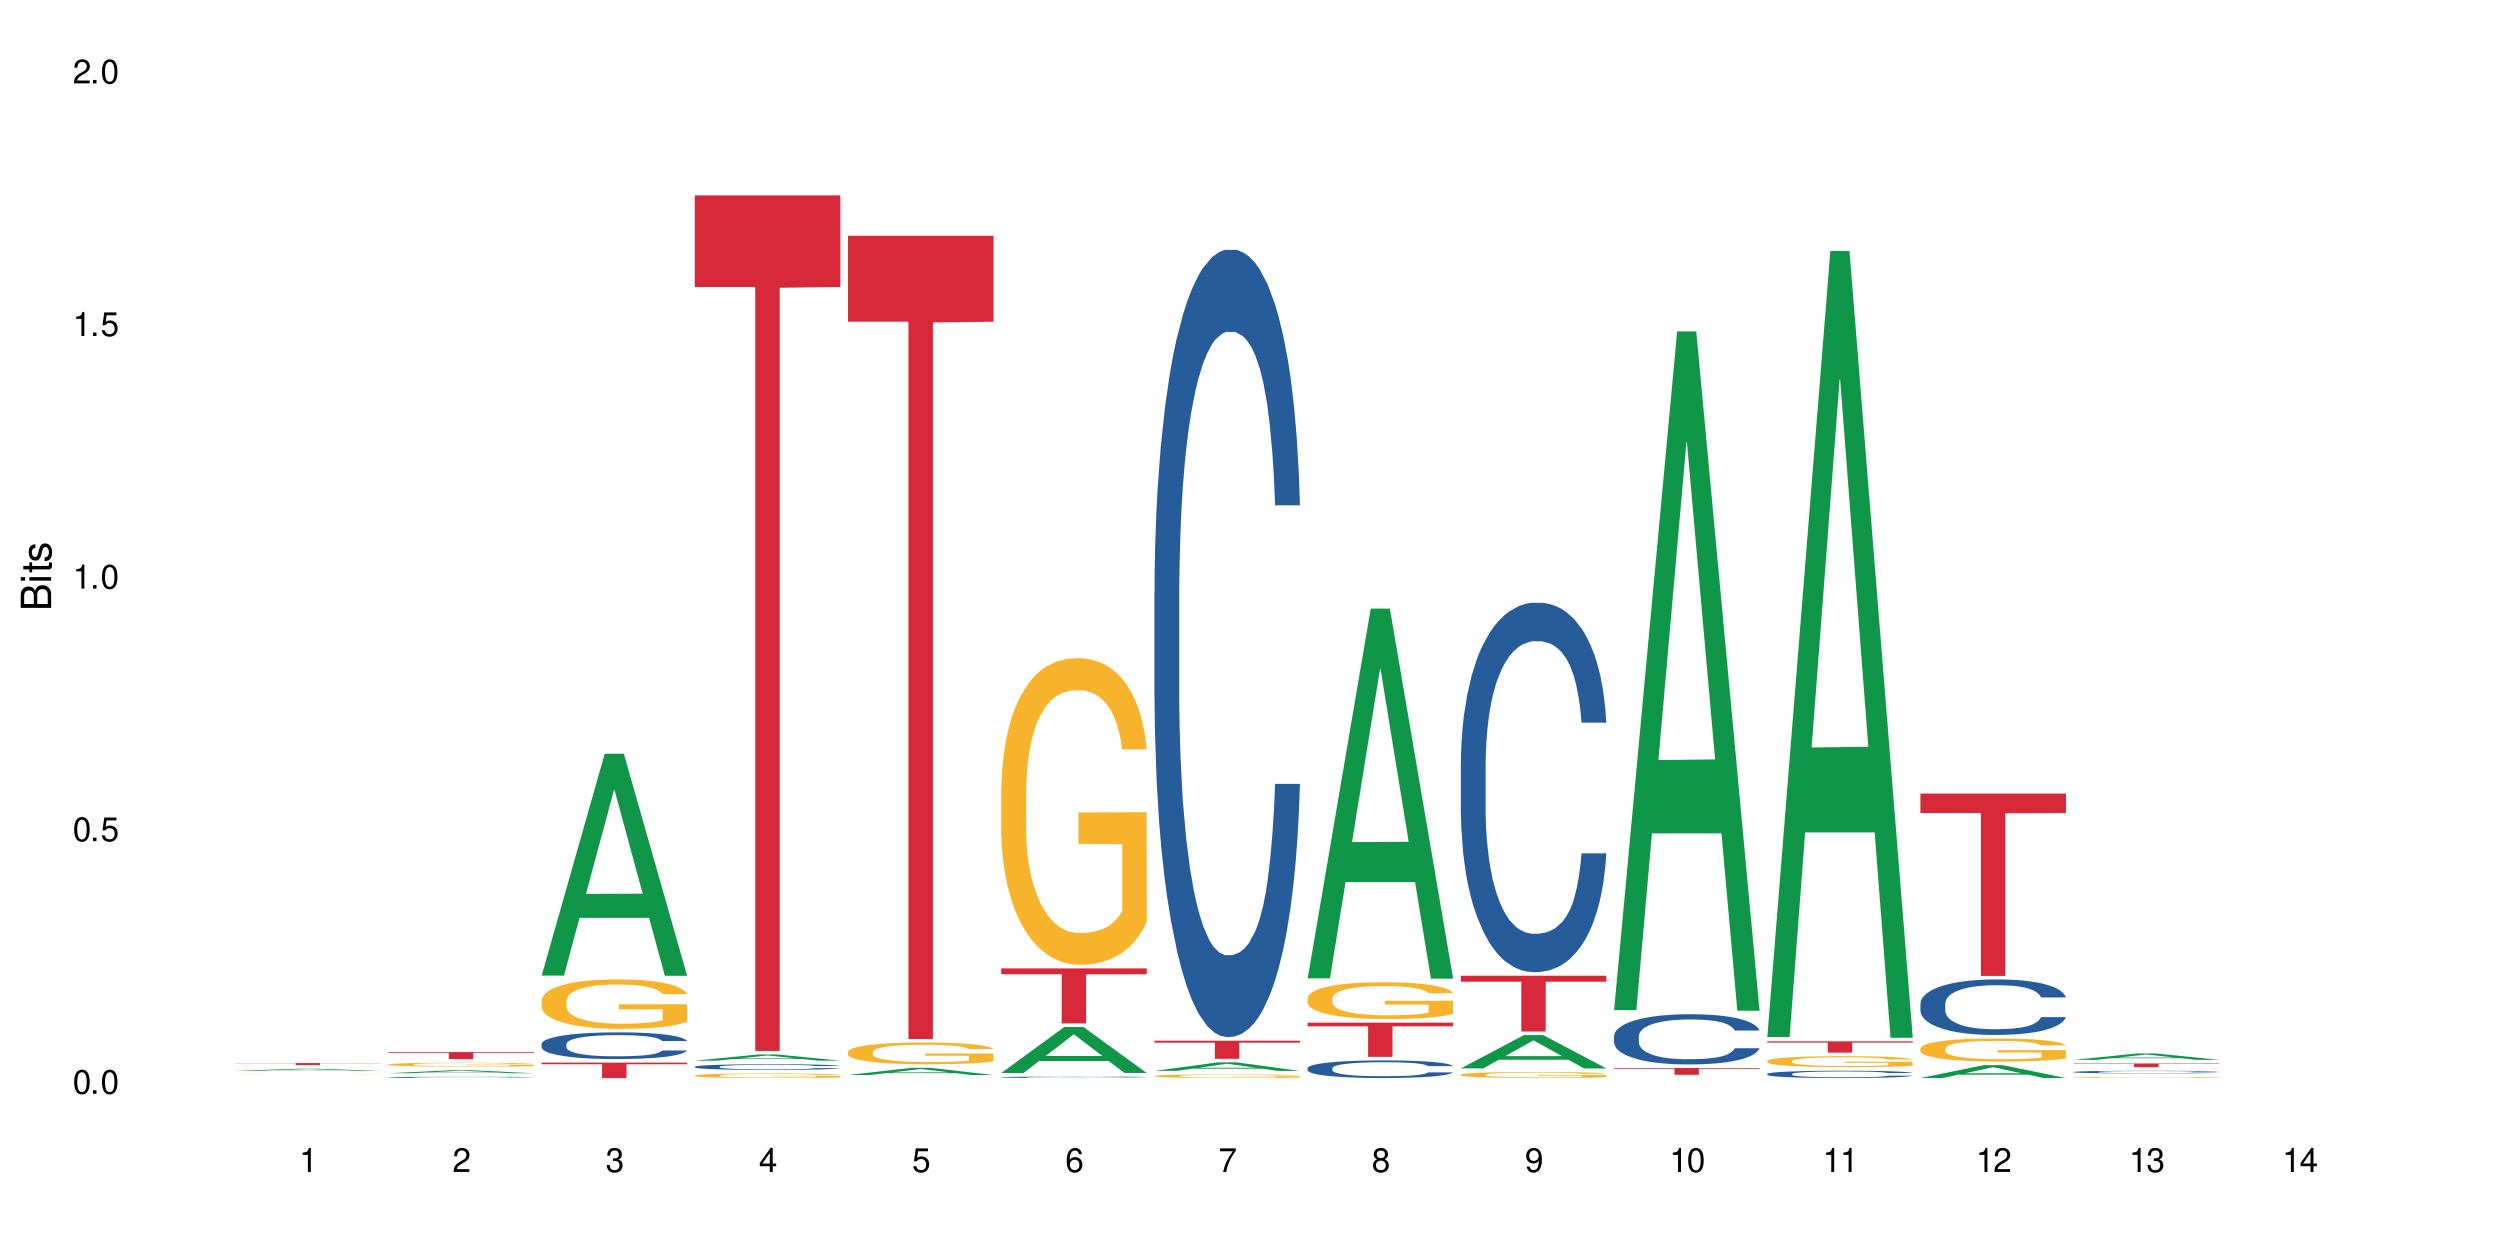 <?xml version="1.0" encoding="UTF-8"?>
<svg xmlns="http://www.w3.org/2000/svg" xmlns:xlink="http://www.w3.org/1999/xlink" width="720" height="360" viewBox="0 0 720 360">
<defs>
<g>
<g id="glyph-0-0">
</g>
<g id="glyph-0-1">
<path d="M 2.641 -6.938 C 2 -6.938 1.422 -6.656 1.078 -6.172 C 0.641 -5.562 0.406 -4.641 0.406 -3.359 C 0.406 -1.016 1.188 0.219 2.641 0.219 C 4.078 0.219 4.859 -1.016 4.859 -3.297 C 4.859 -4.641 4.656 -5.547 4.203 -6.172 C 3.844 -6.656 3.281 -6.938 2.641 -6.938 Z M 2.641 -6.188 C 3.547 -6.188 4 -5.25 4 -3.375 C 4 -1.406 3.562 -0.484 2.625 -0.484 C 1.734 -0.484 1.281 -1.438 1.281 -3.344 C 1.281 -5.25 1.734 -6.188 2.641 -6.188 Z M 2.641 -6.188 "/>
</g>
<g id="glyph-0-2">
<path d="M 1.828 -1 L 0.828 -1 L 0.828 0 L 1.828 0 Z M 1.828 -1 "/>
</g>
<g id="glyph-0-3">
<path d="M 4.562 -6.797 L 1.062 -6.797 L 0.547 -3.094 L 1.328 -3.094 C 1.719 -3.562 2.047 -3.734 2.578 -3.734 C 3.484 -3.734 4.062 -3.109 4.062 -2.094 C 4.062 -1.125 3.484 -0.531 2.578 -0.531 C 1.828 -0.531 1.375 -0.906 1.188 -1.672 L 0.328 -1.672 C 0.453 -1.109 0.547 -0.844 0.75 -0.594 C 1.125 -0.078 1.828 0.219 2.594 0.219 C 3.969 0.219 4.922 -0.781 4.922 -2.219 C 4.922 -3.562 4.031 -4.484 2.719 -4.484 C 2.25 -4.484 1.859 -4.359 1.469 -4.062 L 1.734 -5.969 L 4.562 -5.969 Z M 4.562 -6.797 "/>
</g>
<g id="glyph-0-4">
<path d="M 2.484 -4.938 L 2.484 0 L 3.328 0 L 3.328 -6.938 L 2.766 -6.938 C 2.469 -5.875 2.281 -5.734 0.984 -5.562 L 0.984 -4.938 Z M 2.484 -4.938 "/>
</g>
<g id="glyph-0-5">
<path d="M 4.859 -0.828 L 1.281 -0.828 C 1.359 -1.406 1.672 -1.781 2.5 -2.281 L 3.469 -2.828 C 4.406 -3.344 4.906 -4.062 4.906 -4.906 C 4.906 -5.484 4.672 -6.031 4.266 -6.406 C 3.859 -6.766 3.375 -6.938 2.719 -6.938 C 1.859 -6.938 1.219 -6.625 0.844 -6.031 C 0.609 -5.672 0.5 -5.234 0.484 -4.531 L 1.328 -4.531 C 1.359 -5.016 1.406 -5.281 1.531 -5.516 C 1.75 -5.938 2.188 -6.203 2.703 -6.203 C 3.469 -6.203 4.031 -5.641 4.031 -4.891 C 4.031 -4.344 3.719 -3.859 3.125 -3.516 L 2.234 -3 C 0.812 -2.172 0.406 -1.531 0.328 -0.016 L 4.859 -0.016 Z M 4.859 -0.828 "/>
</g>
<g id="glyph-0-6">
<path d="M 2.125 -3.188 L 2.578 -3.188 C 3.5 -3.188 3.984 -2.766 3.984 -1.922 C 3.984 -1.062 3.469 -0.531 2.594 -0.531 C 1.656 -0.531 1.203 -1 1.156 -2.016 L 0.312 -2.016 C 0.344 -1.453 0.438 -1.094 0.609 -0.781 C 0.953 -0.109 1.625 0.219 2.547 0.219 C 3.953 0.219 4.859 -0.625 4.859 -1.938 C 4.859 -2.828 4.516 -3.297 3.703 -3.594 C 4.344 -3.844 4.656 -4.328 4.656 -5.031 C 4.656 -6.219 3.875 -6.938 2.578 -6.938 C 1.203 -6.938 0.484 -6.172 0.453 -4.703 L 1.297 -4.703 C 1.312 -5.125 1.344 -5.359 1.453 -5.578 C 1.641 -5.969 2.062 -6.203 2.594 -6.203 C 3.344 -6.203 3.797 -5.75 3.797 -5 C 3.797 -4.516 3.609 -4.219 3.25 -4.047 C 3.016 -3.953 2.703 -3.922 2.125 -3.906 Z M 2.125 -3.188 "/>
</g>
<g id="glyph-0-7">
<path d="M 3.141 -1.672 L 3.141 0 L 3.984 0 L 3.984 -1.672 L 4.984 -1.672 L 4.984 -2.438 L 3.984 -2.438 L 3.984 -6.938 L 3.359 -6.938 L 0.266 -2.578 L 0.266 -1.672 Z M 3.141 -2.438 L 1 -2.438 L 3.141 -5.5 Z M 3.141 -2.438 "/>
</g>
<g id="glyph-0-8">
<path d="M 4.781 -5.125 C 4.609 -6.266 3.891 -6.938 2.844 -6.938 C 2.094 -6.938 1.422 -6.578 1.031 -5.953 C 0.594 -5.266 0.406 -4.422 0.406 -3.172 C 0.406 -2 0.578 -1.25 0.984 -0.641 C 1.359 -0.078 1.953 0.219 2.703 0.219 C 3.984 0.219 4.922 -0.75 4.922 -2.094 C 4.922 -3.375 4.062 -4.281 2.844 -4.281 C 2.172 -4.281 1.641 -4.031 1.281 -3.516 C 1.281 -5.234 1.828 -6.188 2.797 -6.188 C 3.391 -6.188 3.797 -5.797 3.938 -5.125 Z M 2.734 -3.531 C 3.547 -3.531 4.062 -2.953 4.062 -2.031 C 4.062 -1.156 3.484 -0.531 2.703 -0.531 C 1.922 -0.531 1.328 -1.188 1.328 -2.078 C 1.328 -2.938 1.906 -3.531 2.734 -3.531 Z M 2.734 -3.531 "/>
</g>
<g id="glyph-0-9">
<path d="M 4.984 -6.797 L 0.438 -6.797 L 0.438 -5.969 L 4.109 -5.969 C 2.5 -3.656 1.828 -2.234 1.328 0 L 2.219 0 C 2.594 -2.172 3.453 -4.047 4.984 -6.094 Z M 4.984 -6.797 "/>
</g>
<g id="glyph-0-10">
<path d="M 3.75 -3.656 C 4.469 -4.094 4.688 -4.438 4.688 -5.078 C 4.688 -6.172 3.844 -6.938 2.641 -6.938 C 1.438 -6.938 0.594 -6.172 0.594 -5.094 C 0.594 -4.438 0.812 -4.094 1.516 -3.656 C 0.734 -3.266 0.359 -2.703 0.359 -1.922 C 0.359 -0.656 1.281 0.219 2.641 0.219 C 3.984 0.219 4.922 -0.656 4.922 -1.922 C 4.922 -2.703 4.531 -3.266 3.75 -3.656 Z M 2.641 -6.188 C 3.359 -6.188 3.812 -5.75 3.812 -5.062 C 3.812 -4.406 3.344 -3.984 2.641 -3.984 C 1.922 -3.984 1.453 -4.406 1.453 -5.078 C 1.453 -5.75 1.922 -6.188 2.641 -6.188 Z M 2.641 -3.266 C 3.484 -3.266 4.062 -2.719 4.062 -1.906 C 4.062 -1.078 3.484 -0.531 2.625 -0.531 C 1.797 -0.531 1.219 -1.094 1.219 -1.906 C 1.219 -2.719 1.781 -3.266 2.641 -3.266 Z M 2.641 -3.266 "/>
</g>
<g id="glyph-0-11">
<path d="M 0.516 -1.578 C 0.672 -0.453 1.406 0.219 2.438 0.219 C 3.188 0.219 3.859 -0.141 4.266 -0.766 C 4.688 -1.453 4.891 -2.297 4.891 -3.547 C 4.891 -4.719 4.703 -5.453 4.312 -6.078 C 3.938 -6.641 3.344 -6.938 2.594 -6.938 C 1.297 -6.938 0.359 -5.969 0.359 -4.625 C 0.359 -3.344 1.234 -2.453 2.453 -2.453 C 3.094 -2.453 3.578 -2.672 4.016 -3.203 C 4 -1.484 3.469 -0.531 2.5 -0.531 C 1.906 -0.531 1.484 -0.906 1.359 -1.578 Z M 2.578 -6.203 C 3.375 -6.203 3.969 -5.531 3.969 -4.641 C 3.969 -3.797 3.391 -3.188 2.547 -3.188 C 1.734 -3.188 1.234 -3.766 1.234 -4.688 C 1.234 -5.562 1.797 -6.203 2.578 -6.203 Z M 2.578 -6.203 "/>
</g>
<g id="glyph-1-0">
</g>
<g id="glyph-1-1">
<path d="M 0 -0.953 L 0 -4.891 C 0 -5.719 -0.234 -6.344 -0.734 -6.797 C -1.188 -7.234 -1.812 -7.469 -2.5 -7.469 C -3.547 -7.469 -4.188 -7 -4.625 -5.875 C -4.984 -6.688 -5.625 -7.094 -6.531 -7.094 C -7.172 -7.094 -7.734 -6.859 -8.141 -6.391 C -8.562 -5.922 -8.75 -5.344 -8.75 -4.5 L -8.75 -0.953 Z M -4.984 -2.062 L -7.766 -2.062 L -7.766 -4.219 C -7.766 -4.844 -7.688 -5.203 -7.453 -5.5 C -7.219 -5.812 -6.859 -5.969 -6.375 -5.969 C -5.891 -5.969 -5.531 -5.812 -5.297 -5.5 C -5.062 -5.203 -4.984 -4.844 -4.984 -4.219 Z M -0.984 -2.062 L -4 -2.062 L -4 -4.781 C -4 -5.766 -3.438 -6.359 -2.484 -6.359 C -1.547 -6.359 -0.984 -5.766 -0.984 -4.781 Z M -0.984 -2.062 "/>
</g>
<g id="glyph-1-2">
<path d="M -6.281 -1.797 L -6.281 -0.797 L 0 -0.797 L 0 -1.797 Z M -8.75 -1.797 L -8.75 -0.797 L -7.484 -0.797 L -7.484 -1.797 Z M -8.75 -1.797 "/>
</g>
<g id="glyph-1-3">
<path d="M -6.281 -3.047 L -6.281 -2.016 L -8.016 -2.016 L -8.016 -1.016 L -6.281 -1.016 L -6.281 -0.172 L -5.469 -0.172 L -5.469 -1.016 L -0.719 -1.016 C -0.078 -1.016 0.281 -1.453 0.281 -2.234 C 0.281 -2.5 0.25 -2.719 0.188 -3.047 L -0.641 -3.047 C -0.609 -2.906 -0.594 -2.766 -0.594 -2.562 C -0.594 -2.141 -0.719 -2.016 -1.156 -2.016 L -5.469 -2.016 L -5.469 -3.047 Z M -6.281 -3.047 "/>
</g>
<g id="glyph-1-4">
<path d="M -4.531 -5.25 C -5.766 -5.25 -6.469 -4.422 -6.469 -2.969 C -6.469 -1.516 -5.719 -0.562 -4.547 -0.562 C -3.562 -0.562 -3.094 -1.062 -2.734 -2.562 L -2.516 -3.484 C -2.344 -4.188 -2.094 -4.469 -1.641 -4.469 C -1.047 -4.469 -0.641 -3.875 -0.641 -3 C -0.641 -2.453 -0.797 -2 -1.062 -1.75 C -1.25 -1.594 -1.422 -1.531 -1.875 -1.469 L -1.875 -0.406 C -0.422 -0.453 0.281 -1.266 0.281 -2.922 C 0.281 -4.5 -0.5 -5.516 -1.719 -5.516 C -2.656 -5.516 -3.172 -4.984 -3.469 -3.734 L -3.703 -2.766 C -3.891 -1.953 -4.156 -1.609 -4.594 -1.609 C -5.188 -1.609 -5.547 -2.125 -5.547 -2.938 C -5.547 -3.75 -5.203 -4.172 -4.531 -4.203 Z M -4.531 -5.25 "/>
</g>
</g>
</defs>
<rect x="-72" y="-36" width="864" height="432" fill="rgb(100%, 100%, 100%)" fill-opacity="1"/>
<path fill-rule="nonzero" fill="rgb(6.275%, 58.824%, 28.235%)" fill-opacity="1" d="M 67.73 308.402 L 67.777 308.402 L 85.914 307.801 L 91.422 307.801 L 109.648 308.402 L 103.242 308.402 L 98.676 308.246 L 78.656 308.246 L 74.18 308.402 L 67.73 308.402 L 80.582 308.18 L 96.84 308.18 L 88.734 307.898 L 88.645 307.898 L 88.555 307.902 L 80.539 308.18 L 80.582 308.18 Z M 67.73 308.402 "/>
<path fill-rule="nonzero" fill="rgb(96.863%, 70.196%, 16.863%)" fill-opacity="1" d="M 67.73 309.445 L 67.781 309.445 L 67.988 309.441 L 68.496 309.438 L 69.164 309.438 L 69.879 309.434 L 71.77 309.434 L 73.457 309.43 L 75.602 309.43 L 76.777 309.426 L 102.234 309.426 L 103.77 309.43 L 106.223 309.43 L 107.246 309.434 L 108.883 309.434 L 109.34 309.438 L 109.648 309.438 L 101.672 309.438 L 100.906 309.434 L 99.375 309.434 L 97.941 309.43 L 81.074 309.43 L 80.562 309.434 L 77.445 309.434 L 76.727 309.438 L 76.215 309.438 L 75.652 309.441 L 75.348 309.441 L 74.938 309.445 L 74.887 309.453 L 75.039 309.453 L 75.348 309.457 L 75.758 309.457 L 76.371 309.461 L 78.059 309.461 L 78.977 309.465 L 81.637 309.465 L 82.965 309.469 L 99.168 309.469 L 100.242 309.465 L 102.594 309.465 L 102.594 309.453 L 89.969 309.453 L 89.969 309.449 L 109.598 309.449 L 109.648 309.465 L 108.574 309.469 L 105.969 309.469 L 104.637 309.473 L 78.672 309.473 L 77.34 309.469 L 73.355 309.469 L 72.535 309.465 L 70.848 309.465 L 70.031 309.461 L 68.855 309.461 L 68.445 309.457 L 68.039 309.457 L 67.832 309.453 L 67.73 309.453 Z M 67.73 309.445 "/>
<path fill-rule="nonzero" fill="rgb(83.922%, 15.686%, 22.353%)" fill-opacity="1" d="M 67.73 306.156 L 109.648 306.156 L 109.648 306.223 L 92.18 306.227 L 92.18 306.781 L 85.148 306.781 L 85.148 306.227 L 85.047 306.223 L 67.73 306.223 Z M 67.73 306.156 "/>
<path fill-rule="nonzero" fill="rgb(6.275%, 58.824%, 28.235%)" fill-opacity="1" d="M 111.855 309.098 L 111.898 309.098 L 130.035 308.219 L 135.543 308.219 L 153.77 309.098 L 147.367 309.098 L 142.801 308.871 L 122.781 308.871 L 118.301 309.098 L 111.855 309.098 L 124.707 308.773 L 140.961 308.773 L 132.855 308.363 L 132.68 308.363 L 124.66 308.773 L 124.707 308.773 Z M 111.855 309.098 "/>
<path fill-rule="nonzero" fill="rgb(14.51%, 36.078%, 60%)" fill-opacity="1" d="M 111.855 310.273 L 111.906 310.273 L 111.906 310.266 L 112.059 310.254 L 112.418 310.238 L 112.773 310.227 L 113.695 310.207 L 114.973 310.191 L 116.301 310.176 L 117.273 310.168 L 118.141 310.16 L 120.137 310.148 L 121.414 310.145 L 122.793 310.137 L 124.48 310.133 L 125.707 310.129 L 128.469 310.125 L 130.512 310.121 L 139.047 310.121 L 140.684 310.125 L 142.066 310.129 L 144.469 310.137 L 146.613 310.145 L 147.586 310.148 L 149.117 310.16 L 150.293 310.168 L 151.113 310.18 L 152.031 310.191 L 152.852 310.203 L 153.465 310.223 L 153.77 310.234 L 146.613 310.234 L 146.258 310.223 L 145.848 310.211 L 145.082 310.199 L 144.312 310.191 L 143.242 310.18 L 142.27 310.176 L 140.941 310.168 L 139.766 310.164 L 138.539 310.16 L 137.363 310.16 L 135.113 310.156 L 131.535 310.156 L 129.539 310.16 L 128.469 310.164 L 126.934 310.168 L 125.859 310.172 L 124.582 310.18 L 123.715 310.184 L 122.641 310.191 L 121.875 310.199 L 121.004 310.211 L 120.492 310.219 L 120.031 310.227 L 119.625 310.238 L 119.316 310.25 L 119.113 310.262 L 119.012 310.273 L 119.012 310.324 L 119.113 310.336 L 119.367 310.348 L 120.031 310.367 L 121.004 310.387 L 122.129 310.398 L 123.203 310.41 L 123.816 310.414 L 124.633 310.418 L 125.91 310.426 L 127.75 310.434 L 128.824 310.434 L 130.461 310.438 L 136.391 310.438 L 137.719 310.434 L 139.102 310.434 L 140.992 310.426 L 142.168 310.422 L 143.188 310.414 L 143.957 310.41 L 144.469 310.406 L 145.234 310.395 L 145.848 310.383 L 146.309 310.371 L 146.613 310.359 L 153.77 310.359 L 153.465 310.375 L 153.004 310.387 L 152.543 310.395 L 151.828 310.406 L 151.012 310.418 L 149.836 310.43 L 148.863 310.438 L 147.586 310.445 L 146.41 310.449 L 145.133 310.457 L 143.242 310.461 L 142.012 310.465 L 140.684 310.469 L 139.102 310.473 L 137.105 310.473 L 134.961 310.477 L 130.82 310.477 L 129.234 310.473 L 127.137 310.469 L 124.531 310.465 L 122.641 310.457 L 121.156 310.453 L 119.879 310.445 L 118.449 310.438 L 116.609 310.422 L 115.484 310.41 L 114.715 310.402 L 113.848 310.391 L 113.234 310.379 L 112.52 310.359 L 112.008 310.336 L 111.855 310.32 Z M 111.855 310.273 "/>
<path fill-rule="nonzero" fill="rgb(96.863%, 70.196%, 16.863%)" fill-opacity="1" d="M 111.855 306.547 L 111.906 306.547 L 111.906 306.527 L 112.109 306.48 L 112.621 306.414 L 113.285 306.363 L 114 306.32 L 114.461 306.301 L 115.227 306.27 L 115.891 306.246 L 117.578 306.199 L 119.727 306.156 L 120.902 306.137 L 122.23 306.117 L 124.121 306.098 L 124.992 306.09 L 127.648 306.074 L 130.664 306.066 L 133.988 306.062 L 135.523 306.062 L 137.617 306.066 L 140.48 306.078 L 142.117 306.09 L 143.395 306.098 L 144.723 306.113 L 146.359 306.133 L 147.891 306.156 L 149.117 306.184 L 150.348 306.215 L 151.367 306.246 L 152.238 306.285 L 153.004 306.328 L 153.465 306.363 L 153.77 306.398 L 146.664 306.398 L 146.258 306.363 L 145.797 306.336 L 145.031 306.301 L 144.262 306.277 L 143.496 306.258 L 142.066 306.23 L 140.84 306.215 L 139.305 306.199 L 137.82 306.188 L 136.137 306.184 L 135.113 306.18 L 132.402 306.18 L 129.949 306.188 L 128.52 306.195 L 127.496 306.203 L 126.066 306.219 L 125.195 306.234 L 124.684 306.242 L 123.152 306.273 L 122.129 306.301 L 121.566 306.32 L 120.852 306.352 L 120.34 306.383 L 119.777 306.422 L 119.469 306.453 L 119.062 306.523 L 119.012 306.711 L 119.164 306.75 L 119.469 306.793 L 119.879 306.832 L 120.492 306.871 L 121.105 306.898 L 122.18 306.941 L 123.102 306.969 L 123.816 306.984 L 125.195 307.012 L 125.758 307.023 L 127.086 307.039 L 128.469 307.055 L 130.152 307.066 L 131.434 307.074 L 133.477 307.078 L 136.082 307.078 L 139.152 307.074 L 141.094 307.066 L 142.422 307.055 L 143.293 307.051 L 144.363 307.039 L 145.133 307.027 L 145.848 307.016 L 146.715 307 L 146.715 306.75 L 134.09 306.75 L 134.09 306.633 L 153.719 306.633 L 153.77 307.039 L 152.699 307.066 L 151.367 307.094 L 150.09 307.113 L 148.762 307.133 L 146.871 307.152 L 145.336 307.164 L 142.984 307.18 L 140.84 307.188 L 138.59 307.195 L 136.594 307.195 L 134.242 307.199 L 132.148 307.195 L 129.898 307.188 L 128.109 307.18 L 126.473 307.172 L 124.84 307.156 L 122.793 307.137 L 121.465 307.117 L 120.082 307.098 L 118.703 307.07 L 117.477 307.043 L 116.66 307.02 L 115.84 306.996 L 114.973 306.965 L 114.152 306.93 L 113.539 306.898 L 112.98 306.859 L 112.57 306.828 L 112.16 306.781 L 111.957 306.742 L 111.855 306.711 Z M 111.855 306.547 "/>
<path fill-rule="nonzero" fill="rgb(83.922%, 15.686%, 22.353%)" fill-opacity="1" d="M 111.855 303.004 L 153.77 303.004 L 153.77 303.223 L 136.301 303.223 L 136.301 305.039 L 129.273 305.039 L 129.273 303.227 L 129.172 303.223 L 111.855 303.223 Z M 111.855 303.004 "/>
<path fill-rule="nonzero" fill="rgb(6.275%, 58.824%, 28.235%)" fill-opacity="1" d="M 155.977 280.98 L 156.023 280.918 L 174.16 217.074 L 179.668 217.074 L 197.895 281.039 L 191.488 281.039 L 186.922 264.344 L 166.902 264.344 L 162.426 280.98 L 155.977 280.98 L 168.828 257.438 L 185.086 257.375 L 176.98 227.527 L 176.891 227.465 L 176.801 227.645 L 168.785 257.375 L 168.828 257.438 Z M 155.977 280.98 "/>
<path fill-rule="nonzero" fill="rgb(14.51%, 36.078%, 60%)" fill-opacity="1" d="M 155.977 300.668 L 156.027 300.66 L 156.027 300.492 L 156.18 300.227 L 156.539 299.891 L 156.898 299.656 L 157.816 299.242 L 159.094 298.844 L 160.426 298.535 L 161.395 298.352 L 162.266 298.211 L 164.258 297.949 L 165.535 297.816 L 166.918 297.699 L 168.602 297.578 L 169.828 297.508 L 172.59 297.395 L 174.637 297.348 L 176.219 297.324 L 179.645 297.324 L 181.688 297.352 L 183.172 297.387 L 184.809 297.445 L 186.188 297.508 L 188.59 297.664 L 190.738 297.859 L 191.707 297.973 L 193.242 298.188 L 194.418 298.398 L 195.234 298.582 L 196.156 298.844 L 196.973 299.16 L 197.586 299.516 L 197.895 299.82 L 190.738 299.82 L 190.379 299.539 L 189.969 299.32 L 189.203 299.031 L 188.438 298.828 L 187.363 298.625 L 186.391 298.492 L 185.062 298.359 L 183.887 298.273 L 182.66 298.211 L 181.484 298.168 L 179.234 298.125 L 176.629 298.125 L 175.656 298.141 L 173.664 298.195 L 172.59 298.246 L 171.059 298.344 L 169.984 298.434 L 168.707 298.574 L 167.836 298.695 L 166.762 298.879 L 165.996 299.039 L 165.129 299.27 L 164.617 299.445 L 164.156 299.645 L 163.746 299.875 L 163.441 300.121 L 163.234 300.383 L 163.133 300.633 L 163.133 301.723 L 163.234 301.977 L 163.492 302.27 L 164.156 302.699 L 165.129 303.07 L 166.25 303.367 L 167.324 303.578 L 167.938 303.676 L 168.758 303.789 L 170.035 303.93 L 171.875 304.07 L 172.949 304.125 L 174.582 304.18 L 176.27 304.211 L 178.52 304.211 L 180.512 304.18 L 181.844 304.145 L 183.223 304.09 L 185.113 303.969 L 186.289 303.859 L 187.312 303.723 L 188.078 303.59 L 188.59 303.48 L 189.355 303.262 L 189.969 303.023 L 190.43 302.777 L 190.738 302.539 L 197.895 302.539 L 197.586 302.82 L 197.129 303.094 L 196.668 303.297 L 195.953 303.543 L 195.133 303.758 L 193.957 304.004 L 192.988 304.168 L 191.707 304.344 L 190.531 304.477 L 189.254 304.594 L 187.363 304.734 L 186.137 304.805 L 184.809 304.871 L 183.223 304.926 L 181.23 304.977 L 179.082 305.004 L 177.09 305.012 L 174.941 304.996 L 173.355 304.969 L 171.262 304.906 L 168.652 304.777 L 166.762 304.645 L 165.281 304.512 L 164.004 304.371 L 162.57 304.18 L 160.73 303.871 L 159.605 303.633 L 158.84 303.438 L 157.969 303.164 L 157.355 302.918 L 156.641 302.523 L 156.129 302.023 L 155.977 301.637 Z M 155.977 300.668 "/>
<path fill-rule="nonzero" fill="rgb(96.863%, 70.196%, 16.863%)" fill-opacity="1" d="M 155.977 288.16 L 156.027 288.148 L 156.027 287.887 L 156.234 287.305 L 156.742 286.496 L 157.41 285.832 L 158.125 285.312 L 158.582 285.039 L 159.352 284.648 L 160.016 284.363 L 161.703 283.777 L 163.848 283.23 L 165.023 282.996 L 166.355 282.777 L 168.246 282.527 L 169.113 282.438 L 171.773 282.23 L 174.789 282.102 L 178.109 282.062 L 179.645 282.074 L 181.742 282.125 L 184.602 282.27 L 186.238 282.398 L 187.516 282.527 L 188.848 282.699 L 190.48 282.957 L 192.016 283.27 L 193.242 283.582 L 194.469 283.973 L 195.492 284.391 L 196.359 284.844 L 197.129 285.391 L 197.586 285.848 L 197.895 286.301 L 190.789 286.301 L 190.379 285.848 L 189.918 285.496 L 189.152 285.066 L 188.387 284.754 L 187.617 284.508 L 186.188 284.168 L 184.961 283.961 L 183.426 283.777 L 181.945 283.66 L 180.258 283.582 L 179.234 283.559 L 176.527 283.559 L 174.074 283.648 L 172.641 283.75 L 171.617 283.855 L 170.188 284.051 L 169.32 284.207 L 168.809 284.312 L 167.273 284.715 L 166.25 285.078 L 165.688 285.324 L 164.973 285.715 L 164.461 286.066 L 163.898 286.586 L 163.594 286.977 L 163.184 287.863 L 163.133 290.203 L 163.285 290.699 L 163.594 291.23 L 164.004 291.699 L 164.617 292.195 L 165.23 292.57 L 166.305 293.078 L 167.223 293.418 L 167.938 293.637 L 169.32 293.988 L 169.883 294.105 L 171.211 294.34 L 172.59 294.523 L 174.277 294.68 L 175.555 294.758 L 177.602 294.82 L 180.207 294.82 L 183.273 294.742 L 185.215 294.641 L 186.547 294.535 L 187.414 294.445 L 188.488 294.301 L 189.254 294.172 L 189.969 294.027 L 190.84 293.809 L 190.84 290.699 L 178.215 290.684 L 178.215 289.227 L 197.844 289.215 L 197.895 294.301 L 196.82 294.652 L 195.492 294.992 L 194.215 295.25 L 192.883 295.473 L 190.992 295.719 L 189.461 295.875 L 187.109 296.059 L 184.961 296.176 L 182.711 296.254 L 180.719 296.293 L 178.367 296.305 L 176.27 296.277 L 174.023 296.199 L 172.234 296.098 L 170.598 295.965 L 168.961 295.797 L 166.918 295.523 L 165.586 295.305 L 164.207 295.031 L 162.828 294.703 L 161.602 294.352 L 160.781 294.078 L 159.965 293.77 L 159.094 293.379 L 158.277 292.934 L 157.664 292.531 L 157.102 292.078 L 156.691 291.648 L 156.285 291.062 L 156.078 290.594 L 155.977 290.191 Z M 155.977 288.16 "/>
<path fill-rule="nonzero" fill="rgb(83.922%, 15.686%, 22.353%)" fill-opacity="1" d="M 155.977 306.031 L 197.895 306.031 L 197.895 306.508 L 180.426 306.512 L 180.426 310.477 L 173.395 310.477 L 173.395 306.516 L 173.293 306.508 L 155.977 306.508 Z M 155.977 306.031 "/>
<path fill-rule="nonzero" fill="rgb(6.275%, 58.824%, 28.235%)" fill-opacity="1" d="M 200.102 305.473 L 200.145 305.473 L 218.281 303.688 L 223.789 303.688 L 242.016 305.473 L 235.613 305.473 L 231.047 305.008 L 211.027 305.008 L 206.547 305.473 L 200.102 305.473 L 212.953 304.816 L 229.207 304.812 L 221.102 303.98 L 221.012 303.977 L 220.926 303.984 L 212.906 304.812 L 212.953 304.816 Z M 200.102 305.473 "/>
<path fill-rule="nonzero" fill="rgb(14.51%, 36.078%, 60%)" fill-opacity="1" d="M 200.102 307.211 L 200.152 307.211 L 200.152 307.176 L 200.305 307.117 L 200.664 307.047 L 201.02 306.996 L 201.941 306.906 L 203.219 306.82 L 204.547 306.754 L 205.52 306.715 L 206.387 306.684 L 208.383 306.629 L 209.66 306.602 L 211.039 306.574 L 212.727 306.551 L 213.953 306.535 L 216.715 306.512 L 218.758 306.5 L 220.344 306.496 L 223.77 306.496 L 225.812 306.5 L 227.293 306.508 L 228.93 306.52 L 230.312 306.535 L 232.715 306.566 L 234.859 306.609 L 235.832 306.633 L 237.363 306.68 L 238.539 306.727 L 239.359 306.766 L 240.277 306.82 L 241.098 306.887 L 241.711 306.965 L 242.016 307.031 L 234.859 307.031 L 234.504 306.969 L 234.094 306.922 L 233.328 306.863 L 232.559 306.816 L 231.488 306.773 L 230.516 306.746 L 229.188 306.719 L 228.012 306.699 L 226.785 306.684 L 225.609 306.676 L 223.359 306.668 L 220.75 306.668 L 219.781 306.672 L 217.785 306.684 L 216.715 306.691 L 215.18 306.715 L 214.105 306.734 L 212.828 306.762 L 211.961 306.789 L 210.887 306.828 L 210.117 306.863 L 209.25 306.914 L 208.738 306.949 L 208.277 306.992 L 207.871 307.043 L 207.562 307.094 L 207.359 307.152 L 207.258 307.203 L 207.258 307.438 L 207.359 307.492 L 207.613 307.555 L 208.277 307.648 L 209.25 307.727 L 210.375 307.789 L 211.449 307.836 L 212.062 307.855 L 212.879 307.883 L 214.156 307.91 L 215.996 307.941 L 217.07 307.953 L 218.707 307.965 L 220.395 307.973 L 222.645 307.973 L 224.637 307.965 L 225.965 307.957 L 227.348 307.945 L 229.238 307.922 L 230.414 307.895 L 231.434 307.867 L 232.203 307.84 L 232.715 307.816 L 233.48 307.77 L 234.094 307.719 L 234.555 307.664 L 234.859 307.613 L 242.016 307.613 L 241.711 307.672 L 241.25 307.73 L 240.789 307.777 L 240.074 307.828 L 239.258 307.875 L 238.082 307.926 L 237.109 307.961 L 235.832 308 L 234.656 308.027 L 233.379 308.055 L 231.488 308.086 L 230.258 308.098 L 228.93 308.113 L 227.348 308.125 L 225.352 308.137 L 223.207 308.141 L 221.211 308.145 L 219.066 308.141 L 217.48 308.133 L 215.383 308.121 L 212.777 308.094 L 210.887 308.066 L 209.402 308.035 L 208.125 308.008 L 206.695 307.965 L 204.855 307.898 L 203.73 307.848 L 202.961 307.805 L 202.094 307.746 L 201.48 307.695 L 200.766 307.609 L 200.254 307.504 L 200.102 307.422 Z M 200.102 307.211 "/>
<path fill-rule="nonzero" fill="rgb(96.863%, 70.196%, 16.863%)" fill-opacity="1" d="M 200.102 309.727 L 200.152 309.723 L 200.152 309.699 L 200.355 309.648 L 200.867 309.574 L 201.531 309.512 L 202.246 309.465 L 202.707 309.438 L 203.473 309.402 L 204.137 309.375 L 205.824 309.32 L 207.973 309.273 L 209.148 309.25 L 210.477 309.23 L 212.367 309.207 L 213.238 309.199 L 215.895 309.18 L 218.91 309.168 L 222.234 309.164 L 223.77 309.164 L 225.863 309.168 L 228.727 309.184 L 230.363 309.195 L 231.641 309.207 L 232.969 309.223 L 234.605 309.246 L 236.137 309.273 L 237.363 309.305 L 238.594 309.34 L 239.613 309.379 L 240.484 309.422 L 241.25 309.469 L 241.711 309.512 L 242.016 309.555 L 234.91 309.555 L 234.504 309.512 L 234.043 309.48 L 233.277 309.441 L 232.508 309.41 L 231.742 309.391 L 230.312 309.359 L 229.082 309.34 L 227.551 309.32 L 226.066 309.312 L 224.383 309.305 L 223.359 309.301 L 220.648 309.301 L 218.195 309.309 L 216.766 309.32 L 215.742 309.328 L 214.312 309.348 L 213.441 309.363 L 212.93 309.371 L 211.398 309.41 L 210.375 309.441 L 209.812 309.465 L 209.098 309.5 L 208.586 309.531 L 208.023 309.582 L 207.715 309.617 L 207.309 309.699 L 207.258 309.914 L 207.41 309.961 L 207.715 310.008 L 208.125 310.051 L 208.738 310.098 L 209.352 310.133 L 210.426 310.18 L 211.348 310.211 L 212.062 310.23 L 213.441 310.262 L 214.004 310.273 L 215.332 310.293 L 216.715 310.312 L 218.398 310.324 L 219.68 310.332 L 221.723 310.34 L 224.328 310.34 L 227.398 310.332 L 229.34 310.32 L 230.668 310.312 L 231.539 310.305 L 232.609 310.289 L 233.379 310.277 L 234.094 310.266 L 234.961 310.246 L 234.961 309.961 L 222.336 309.957 L 222.336 309.824 L 241.965 309.824 L 242.016 310.289 L 240.941 310.324 L 239.613 310.355 L 238.336 310.379 L 237.008 310.398 L 235.117 310.422 L 233.582 310.438 L 231.23 310.453 L 229.082 310.465 L 226.836 310.469 L 224.84 310.473 L 222.488 310.477 L 220.395 310.473 L 218.145 310.465 L 216.355 310.457 L 214.719 310.445 L 213.082 310.43 L 211.039 310.402 L 209.711 310.383 L 208.328 310.359 L 206.949 310.328 L 205.723 310.297 L 204.906 310.27 L 204.086 310.242 L 203.219 310.207 L 202.398 310.164 L 201.785 310.129 L 201.223 310.086 L 200.816 310.047 L 200.406 309.992 L 200.203 309.949 L 200.102 309.914 Z M 200.102 309.727 "/>
<path fill-rule="nonzero" fill="rgb(83.922%, 15.686%, 22.353%)" fill-opacity="1" d="M 200.102 56.273 L 242.016 56.273 L 242.016 82.648 L 224.547 82.879 L 224.547 302.668 L 217.52 302.668 L 217.52 83.113 L 217.418 82.648 L 200.102 82.648 Z M 200.102 56.273 "/>
<path fill-rule="nonzero" fill="rgb(6.275%, 58.824%, 28.235%)" fill-opacity="1" d="M 244.223 309.605 L 244.27 309.602 L 262.406 307.535 L 267.914 307.535 L 286.141 309.605 L 279.734 309.605 L 275.168 309.066 L 255.148 309.066 L 250.672 309.605 L 244.223 309.605 L 257.074 308.844 L 273.332 308.84 L 265.227 307.875 L 265.137 307.875 L 265.047 307.879 L 257.031 308.84 L 257.074 308.844 Z M 244.223 309.605 "/>
<path fill-rule="nonzero" fill="rgb(96.863%, 70.196%, 16.863%)" fill-opacity="1" d="M 244.223 302.93 L 244.273 302.926 L 244.273 302.809 L 244.477 302.551 L 244.988 302.199 L 245.652 301.906 L 246.371 301.676 L 246.828 301.555 L 247.598 301.383 L 248.262 301.258 L 249.949 301 L 252.094 300.762 L 253.27 300.656 L 254.602 300.559 L 256.492 300.449 L 257.359 300.41 L 260.02 300.32 L 263.035 300.262 L 266.355 300.246 L 267.891 300.25 L 269.988 300.273 L 272.848 300.336 L 274.484 300.395 L 275.762 300.449 L 277.094 300.523 L 278.727 300.641 L 280.262 300.777 L 281.488 300.914 L 282.715 301.086 L 283.738 301.27 L 284.605 301.469 L 285.371 301.711 L 285.832 301.91 L 286.141 302.113 L 279.035 302.113 L 278.625 301.91 L 278.164 301.758 L 277.398 301.566 L 276.633 301.43 L 275.863 301.32 L 274.434 301.172 L 273.207 301.082 L 271.672 301 L 270.191 300.949 L 268.504 300.914 L 267.48 300.902 L 264.773 300.902 L 262.32 300.941 L 260.887 300.988 L 259.863 301.035 L 258.434 301.121 L 257.566 301.191 L 257.055 301.234 L 255.52 301.414 L 254.496 301.574 L 253.934 301.684 L 253.219 301.855 L 252.707 302.008 L 252.145 302.238 L 251.84 302.41 L 251.43 302.801 L 251.379 303.828 L 251.531 304.047 L 251.84 304.281 L 252.25 304.488 L 252.863 304.707 L 253.477 304.871 L 254.547 305.098 L 255.469 305.246 L 256.184 305.344 L 257.566 305.496 L 258.129 305.547 L 259.457 305.652 L 260.836 305.73 L 262.523 305.801 L 263.801 305.836 L 265.848 305.863 L 268.453 305.863 L 271.52 305.828 L 273.461 305.781 L 274.793 305.738 L 275.66 305.695 L 276.734 305.633 L 277.5 305.578 L 278.215 305.516 L 279.086 305.418 L 279.086 304.047 L 266.461 304.043 L 266.461 303.398 L 286.09 303.395 L 286.141 305.633 L 285.066 305.789 L 283.738 305.938 L 282.461 306.051 L 281.129 306.148 L 279.238 306.258 L 277.707 306.328 L 275.355 306.406 L 273.207 306.457 L 270.957 306.492 L 268.965 306.512 L 266.613 306.516 L 264.516 306.504 L 262.27 306.469 L 260.477 306.426 L 258.844 306.367 L 257.207 306.293 L 255.164 306.172 L 253.832 306.074 L 252.453 305.953 L 251.074 305.812 L 249.848 305.656 L 249.027 305.535 L 248.211 305.398 L 247.34 305.227 L 246.523 305.031 L 245.91 304.855 L 245.348 304.656 L 244.938 304.465 L 244.531 304.207 L 244.324 304 L 244.223 303.824 Z M 244.223 302.93 "/>
<path fill-rule="nonzero" fill="rgb(83.922%, 15.686%, 22.353%)" fill-opacity="1" d="M 244.223 67.887 L 286.141 67.887 L 286.141 92.648 L 268.672 92.867 L 268.672 299.223 L 261.641 299.223 L 261.641 93.086 L 261.539 92.648 L 244.223 92.648 Z M 244.223 67.887 "/>
<path fill-rule="nonzero" fill="rgb(6.275%, 58.824%, 28.235%)" fill-opacity="1" d="M 288.348 309.02 L 288.391 309.004 L 306.527 295.77 L 312.035 295.77 L 330.262 309.031 L 323.859 309.031 L 319.289 305.57 L 299.273 305.57 L 294.793 309.02 L 288.348 309.02 L 301.199 304.137 L 317.453 304.125 L 309.348 297.934 L 309.258 297.922 L 309.172 297.961 L 301.152 304.125 L 301.199 304.137 Z M 288.348 309.02 "/>
<path fill-rule="nonzero" fill="rgb(14.51%, 36.078%, 60%)" fill-opacity="1" d="M 288.348 310.234 L 288.398 310.234 L 288.398 310.227 L 288.551 310.211 L 288.906 310.191 L 289.266 310.18 L 290.188 310.156 L 291.465 310.137 L 292.793 310.117 L 293.766 310.109 L 294.633 310.102 L 296.629 310.086 L 297.906 310.078 L 299.285 310.07 L 300.973 310.066 L 302.199 310.062 L 304.961 310.055 L 307.004 310.051 L 312.012 310.051 L 314.059 310.055 L 315.539 310.055 L 317.176 310.059 L 318.559 310.062 L 320.961 310.07 L 323.105 310.082 L 324.078 310.086 L 325.609 310.098 L 326.785 310.109 L 327.605 310.121 L 328.523 310.137 L 329.344 310.152 L 329.957 310.172 L 330.262 310.188 L 323.105 310.188 L 322.75 310.172 L 322.34 310.16 L 321.574 310.145 L 320.805 310.133 L 319.73 310.121 L 318.762 310.117 L 317.434 310.109 L 316.258 310.105 L 315.031 310.102 L 313.855 310.098 L 311.605 310.094 L 308.996 310.094 L 308.027 310.098 L 306.031 310.098 L 304.961 310.102 L 303.426 310.109 L 302.352 310.113 L 301.074 310.121 L 300.207 310.125 L 299.133 310.137 L 298.363 310.145 L 297.496 310.16 L 296.984 310.168 L 296.523 310.18 L 296.117 310.191 L 295.809 310.207 L 295.605 310.219 L 295.504 310.234 L 295.504 310.293 L 295.605 310.309 L 295.859 310.324 L 296.523 310.348 L 297.496 310.367 L 298.621 310.383 L 299.695 310.395 L 300.309 310.402 L 301.125 310.406 L 302.402 310.414 L 304.242 310.422 L 305.316 310.426 L 306.953 310.43 L 314.211 310.43 L 315.594 310.426 L 317.484 310.418 L 318.66 310.41 L 319.68 310.406 L 320.449 310.398 L 320.961 310.391 L 321.727 310.379 L 322.34 310.367 L 322.801 310.352 L 323.105 310.34 L 330.262 310.34 L 329.957 310.355 L 329.496 310.371 L 329.035 310.379 L 328.32 310.395 L 327.504 310.406 L 326.328 310.422 L 325.355 310.43 L 324.078 310.438 L 322.902 310.445 L 321.625 310.453 L 319.73 310.461 L 318.504 310.465 L 317.176 310.469 L 315.594 310.473 L 313.598 310.473 L 311.453 310.477 L 307.312 310.477 L 305.727 310.473 L 303.629 310.469 L 301.023 310.461 L 299.133 310.457 L 297.648 310.449 L 296.371 310.441 L 294.941 310.43 L 293.102 310.414 L 291.977 310.398 L 291.207 310.387 L 290.34 310.375 L 289.727 310.359 L 289.012 310.34 L 288.5 310.312 L 288.348 310.289 Z M 288.348 310.234 "/>
<path fill-rule="nonzero" fill="rgb(96.863%, 70.196%, 16.863%)" fill-opacity="1" d="M 288.348 227.371 L 288.398 227.289 L 288.398 225.676 L 288.602 222.047 L 289.113 217.043 L 289.777 212.93 L 290.492 209.703 L 290.953 208.008 L 291.719 205.586 L 292.383 203.812 L 294.07 200.18 L 296.219 196.793 L 297.395 195.34 L 298.723 193.969 L 300.613 192.438 L 301.484 191.871 L 304.141 190.582 L 307.156 189.773 L 310.48 189.531 L 312.012 189.613 L 314.109 189.934 L 316.973 190.824 L 318.609 191.629 L 319.887 192.438 L 321.215 193.484 L 322.852 195.098 L 324.383 197.035 L 325.609 198.973 L 326.836 201.391 L 327.859 203.973 L 328.73 206.797 L 329.496 210.188 L 329.957 213.008 L 330.262 215.832 L 323.156 215.832 L 322.75 213.008 L 322.289 210.832 L 321.523 208.168 L 320.754 206.23 L 319.988 204.699 L 318.559 202.602 L 317.328 201.312 L 315.797 200.18 L 314.312 199.457 L 312.629 198.973 L 311.605 198.809 L 308.895 198.809 L 306.441 199.375 L 305.012 200.02 L 303.988 200.664 L 302.559 201.875 L 301.688 202.844 L 301.176 203.488 L 299.645 205.992 L 298.621 208.25 L 298.059 209.781 L 297.344 212.203 L 296.832 214.383 L 296.27 217.609 L 295.961 220.027 L 295.555 225.516 L 295.504 240.039 L 295.656 243.102 L 295.961 246.41 L 296.371 249.316 L 296.984 252.383 L 297.598 254.723 L 298.672 257.867 L 299.594 259.965 L 300.309 261.336 L 301.688 263.516 L 302.25 264.242 L 303.578 265.695 L 304.961 266.824 L 306.645 267.793 L 307.926 268.277 L 309.969 268.68 L 312.574 268.68 L 315.645 268.195 L 317.586 267.551 L 318.914 266.902 L 319.785 266.34 L 320.855 265.453 L 321.625 264.645 L 322.34 263.758 L 323.207 262.387 L 323.207 243.102 L 310.582 243.023 L 310.582 233.988 L 330.211 233.906 L 330.262 265.453 L 329.188 267.629 L 327.859 269.727 L 326.582 271.34 L 325.254 272.715 L 323.363 274.246 L 321.828 275.215 L 319.477 276.344 L 317.328 277.07 L 315.082 277.555 L 313.086 277.797 L 310.734 277.875 L 308.641 277.715 L 306.391 277.23 L 304.602 276.586 L 302.965 275.777 L 301.328 274.73 L 299.285 273.035 L 297.957 271.664 L 296.574 269.969 L 295.195 267.953 L 293.969 265.773 L 293.152 264.082 L 292.332 262.145 L 291.465 259.723 L 290.645 256.98 L 290.031 254.48 L 289.469 251.656 L 289.062 248.992 L 288.652 245.363 L 288.449 242.457 L 288.348 239.957 Z M 288.348 227.371 "/>
<path fill-rule="nonzero" fill="rgb(83.922%, 15.686%, 22.353%)" fill-opacity="1" d="M 288.348 278.898 L 330.262 278.898 L 330.262 280.594 L 312.793 280.609 L 312.793 294.746 L 305.766 294.746 L 305.766 280.625 L 305.664 280.594 L 288.348 280.594 Z M 288.348 278.898 "/>
<path fill-rule="nonzero" fill="rgb(6.275%, 58.824%, 28.235%)" fill-opacity="1" d="M 332.469 308.418 L 332.512 308.414 L 350.652 305.961 L 356.16 305.961 L 374.387 308.418 L 367.98 308.418 L 363.414 307.777 L 343.395 307.777 L 338.918 308.418 L 332.469 308.418 L 345.32 307.512 L 361.578 307.508 L 353.473 306.363 L 353.383 306.359 L 353.293 306.367 L 345.277 307.508 L 345.32 307.512 Z M 332.469 308.418 "/>
<path fill-rule="nonzero" fill="rgb(14.51%, 36.078%, 60%)" fill-opacity="1" d="M 332.469 170.621 L 332.52 170.414 L 332.52 165.438 L 332.672 157.562 L 333.031 147.613 L 333.391 140.773 L 334.309 128.543 L 335.586 116.73 L 336.918 107.609 L 337.887 102.223 L 338.758 98.074 L 340.75 90.406 L 342.027 86.469 L 343.406 82.945 L 345.094 79.422 L 346.32 77.348 L 349.082 74.031 L 351.129 72.582 L 352.711 71.961 L 356.137 71.961 L 358.18 72.789 L 359.664 73.824 L 361.301 75.484 L 362.68 77.348 L 365.082 81.91 L 367.23 87.711 L 368.199 91.027 L 369.734 97.453 L 370.91 103.672 L 371.727 109.062 L 372.648 116.73 L 373.465 126.059 L 374.078 136.629 L 374.387 145.543 L 367.23 145.543 L 366.871 137.25 L 366.461 130.824 L 365.695 122.328 L 364.93 116.316 L 363.855 110.305 L 362.883 106.367 L 361.555 102.43 L 360.379 99.941 L 359.152 98.074 L 357.977 96.832 L 355.727 95.59 L 353.121 95.59 L 352.148 96.004 L 350.156 97.66 L 349.082 99.113 L 347.547 102.016 L 346.477 104.707 L 345.199 108.855 L 344.328 112.379 L 343.254 117.766 L 342.488 122.535 L 341.617 129.375 L 341.109 134.555 L 340.648 140.359 L 340.238 147.199 L 339.934 154.453 L 339.727 162.121 L 339.625 169.586 L 339.625 201.711 L 339.727 209.172 L 339.984 217.879 L 340.648 230.523 L 341.617 241.508 L 342.742 250.215 L 343.816 256.43 L 344.43 259.332 L 345.25 262.648 L 346.527 266.793 L 348.367 270.941 L 349.441 272.598 L 351.074 274.258 L 352.762 275.086 L 355.012 275.086 L 357.004 274.258 L 358.336 273.219 L 359.715 271.562 L 361.605 268.039 L 362.781 264.723 L 363.805 260.785 L 364.57 256.844 L 365.082 253.527 L 365.848 247.105 L 366.461 240.059 L 366.922 232.801 L 367.23 225.754 L 374.387 225.754 L 374.078 234.047 L 373.617 242.129 L 373.16 248.141 L 372.441 255.395 L 371.625 261.82 L 370.449 269.074 L 369.477 273.844 L 368.199 279.023 L 367.023 282.961 L 365.746 286.484 L 363.855 290.629 L 362.629 292.703 L 361.301 294.57 L 359.715 296.227 L 357.723 297.68 L 355.574 298.508 L 353.582 298.715 L 351.434 298.301 L 349.848 297.473 L 347.754 295.605 L 345.145 291.875 L 343.254 287.938 L 341.773 284 L 340.496 279.852 L 339.062 274.258 L 337.223 265.137 L 336.098 258.09 L 335.332 252.285 L 334.461 244.203 L 333.848 236.949 L 333.133 225.34 L 332.621 210.625 L 332.469 199.223 Z M 332.469 170.621 "/>
<path fill-rule="nonzero" fill="rgb(96.863%, 70.196%, 16.863%)" fill-opacity="1" d="M 332.469 309.883 L 332.52 309.883 L 332.52 309.863 L 332.723 309.82 L 333.234 309.762 L 333.898 309.715 L 334.617 309.676 L 335.074 309.656 L 335.844 309.629 L 336.508 309.609 L 338.195 309.566 L 340.34 309.527 L 341.516 309.508 L 342.848 309.492 L 344.738 309.477 L 345.605 309.469 L 348.266 309.453 L 351.281 309.445 L 354.602 309.441 L 356.137 309.441 L 358.23 309.445 L 361.094 309.457 L 362.73 309.465 L 364.008 309.477 L 365.336 309.488 L 366.973 309.504 L 368.508 309.527 L 369.734 309.551 L 370.961 309.578 L 371.984 309.609 L 372.852 309.645 L 373.617 309.684 L 374.078 309.715 L 374.387 309.75 L 367.281 309.75 L 366.871 309.715 L 366.41 309.691 L 365.645 309.66 L 364.879 309.637 L 364.109 309.617 L 362.68 309.594 L 361.453 309.578 L 359.918 309.566 L 358.438 309.559 L 356.75 309.551 L 353.02 309.551 L 350.566 309.555 L 349.133 309.562 L 348.109 309.57 L 346.68 309.586 L 345.812 309.598 L 345.301 309.605 L 343.766 309.633 L 342.742 309.66 L 342.18 309.68 L 341.465 309.707 L 340.953 309.73 L 340.391 309.77 L 340.086 309.797 L 339.676 309.863 L 339.625 310.031 L 339.777 310.066 L 340.086 310.105 L 340.496 310.141 L 341.109 310.176 L 341.723 310.203 L 342.793 310.242 L 343.715 310.266 L 344.43 310.281 L 345.812 310.309 L 346.371 310.316 L 347.703 310.332 L 349.082 310.348 L 350.77 310.355 L 352.047 310.363 L 354.094 310.367 L 356.699 310.367 L 359.766 310.363 L 361.707 310.355 L 363.039 310.348 L 363.906 310.34 L 364.98 310.328 L 365.746 310.32 L 366.461 310.309 L 367.332 310.293 L 367.332 310.066 L 354.707 310.066 L 354.707 309.961 L 374.336 309.961 L 374.387 310.328 L 373.312 310.355 L 371.984 310.379 L 370.707 310.398 L 369.375 310.414 L 367.484 310.434 L 365.953 310.445 L 363.602 310.457 L 361.453 310.465 L 359.203 310.473 L 357.211 310.473 L 354.859 310.477 L 352.762 310.473 L 350.512 310.469 L 348.723 310.461 L 347.09 310.449 L 345.453 310.438 L 343.406 310.418 L 342.078 310.402 L 340.699 310.383 L 339.32 310.359 L 338.094 310.332 L 337.273 310.312 L 336.457 310.293 L 335.586 310.262 L 334.77 310.23 L 334.156 310.203 L 333.594 310.168 L 333.184 310.137 L 332.777 310.094 L 332.57 310.062 L 332.469 310.031 Z M 332.469 309.883 "/>
<path fill-rule="nonzero" fill="rgb(83.922%, 15.686%, 22.353%)" fill-opacity="1" d="M 332.469 299.734 L 374.387 299.734 L 374.387 300.293 L 356.918 300.297 L 356.918 304.938 L 349.887 304.938 L 349.887 300.301 L 349.785 300.293 L 332.469 300.293 Z M 332.469 299.734 "/>
<path fill-rule="nonzero" fill="rgb(6.275%, 58.824%, 28.235%)" fill-opacity="1" d="M 376.594 281.762 L 376.637 281.664 L 394.773 175.273 L 400.281 175.273 L 418.508 281.863 L 412.105 281.863 L 407.535 254.039 L 387.52 254.039 L 383.039 281.762 L 376.594 281.762 L 389.445 242.531 L 405.699 242.43 L 397.594 192.688 L 397.504 192.59 L 397.414 192.891 L 389.398 242.43 L 389.445 242.531 Z M 376.594 281.762 "/>
<path fill-rule="nonzero" fill="rgb(14.51%, 36.078%, 60%)" fill-opacity="1" d="M 376.594 307.609 L 376.645 307.605 L 376.645 307.492 L 376.797 307.316 L 377.152 307.094 L 377.512 306.941 L 378.434 306.668 L 379.711 306.402 L 381.039 306.199 L 382.012 306.078 L 382.879 305.984 L 384.871 305.812 L 386.152 305.727 L 387.531 305.648 L 389.219 305.566 L 390.445 305.523 L 393.207 305.449 L 395.25 305.414 L 396.836 305.402 L 400.258 305.402 L 402.305 305.418 L 403.785 305.441 L 405.422 305.48 L 406.801 305.523 L 409.207 305.625 L 411.352 305.754 L 412.324 305.828 L 413.855 305.973 L 415.031 306.109 L 415.852 306.23 L 416.77 306.402 L 417.59 306.613 L 418.203 306.848 L 418.508 307.047 L 411.352 307.047 L 410.996 306.863 L 410.586 306.719 L 409.82 306.527 L 409.051 306.395 L 407.977 306.258 L 407.008 306.172 L 405.68 306.082 L 404.504 306.027 L 403.277 305.984 L 402.102 305.957 L 399.852 305.93 L 397.242 305.93 L 396.273 305.938 L 394.277 305.977 L 393.207 306.008 L 391.672 306.074 L 390.598 306.133 L 389.32 306.227 L 388.453 306.305 L 387.379 306.426 L 386.609 306.531 L 385.742 306.688 L 385.23 306.801 L 384.77 306.934 L 384.363 307.086 L 384.055 307.246 L 383.852 307.418 L 383.75 307.586 L 383.75 308.305 L 383.852 308.473 L 384.105 308.668 L 384.77 308.949 L 385.742 309.195 L 386.867 309.391 L 387.941 309.527 L 388.555 309.594 L 389.371 309.668 L 390.648 309.762 L 392.488 309.855 L 393.562 309.891 L 395.199 309.93 L 396.887 309.945 L 399.137 309.945 L 401.129 309.93 L 402.457 309.906 L 403.836 309.867 L 405.73 309.789 L 406.906 309.715 L 407.926 309.625 L 408.695 309.539 L 409.207 309.465 L 409.973 309.32 L 410.586 309.164 L 411.047 309 L 411.352 308.844 L 418.508 308.844 L 418.203 309.027 L 417.742 309.211 L 417.281 309.344 L 416.566 309.508 L 415.75 309.648 L 414.574 309.812 L 413.602 309.918 L 412.324 310.035 L 411.148 310.121 L 409.871 310.203 L 407.977 310.293 L 406.75 310.34 L 405.422 310.383 L 403.836 310.418 L 401.844 310.453 L 399.695 310.473 L 397.703 310.477 L 395.559 310.465 L 393.973 310.449 L 391.875 310.406 L 389.27 310.324 L 387.379 310.234 L 385.895 310.145 L 384.617 310.055 L 383.188 309.93 L 381.348 309.723 L 380.223 309.566 L 379.453 309.438 L 378.586 309.254 L 377.973 309.094 L 377.258 308.832 L 376.746 308.504 L 376.594 308.25 Z M 376.594 307.609 "/>
<path fill-rule="nonzero" fill="rgb(96.863%, 70.196%, 16.863%)" fill-opacity="1" d="M 376.594 287.434 L 376.645 287.422 L 376.645 287.23 L 376.848 286.793 L 377.359 286.191 L 378.023 285.695 L 378.738 285.309 L 379.199 285.105 L 379.965 284.812 L 380.629 284.602 L 382.316 284.164 L 384.465 283.758 L 385.641 283.582 L 386.969 283.418 L 388.859 283.234 L 389.73 283.164 L 392.387 283.012 L 395.402 282.914 L 398.727 282.883 L 400.258 282.895 L 402.355 282.934 L 405.219 283.039 L 406.855 283.137 L 408.133 283.234 L 409.461 283.359 L 411.098 283.555 L 412.629 283.785 L 413.855 284.02 L 415.082 284.309 L 416.105 284.621 L 416.977 284.961 L 417.742 285.367 L 418.203 285.707 L 418.508 286.047 L 411.402 286.047 L 410.996 285.707 L 410.535 285.445 L 409.766 285.125 L 409 284.891 L 408.234 284.707 L 406.801 284.457 L 405.574 284.301 L 404.043 284.164 L 402.559 284.078 L 400.871 284.02 L 399.852 284 L 397.141 284 L 394.688 284.066 L 393.258 284.145 L 392.234 284.223 L 390.801 284.367 L 389.934 284.484 L 389.422 284.562 L 387.891 284.863 L 386.867 285.133 L 386.305 285.316 L 385.59 285.609 L 385.078 285.871 L 384.516 286.258 L 384.207 286.551 L 383.801 287.211 L 383.75 288.957 L 383.902 289.324 L 384.207 289.723 L 384.617 290.07 L 385.23 290.438 L 385.844 290.719 L 386.918 291.098 L 387.836 291.352 L 388.555 291.516 L 389.934 291.777 L 390.496 291.863 L 391.824 292.039 L 393.207 292.176 L 394.891 292.293 L 396.172 292.348 L 398.215 292.398 L 400.82 292.398 L 403.891 292.34 L 405.832 292.262 L 407.16 292.184 L 408.031 292.117 L 409.102 292.012 L 409.871 291.914 L 410.586 291.805 L 411.453 291.641 L 411.453 289.324 L 398.828 289.312 L 398.828 288.227 L 418.457 288.219 L 418.508 292.012 L 417.434 292.273 L 416.105 292.523 L 414.828 292.719 L 413.5 292.883 L 411.609 293.066 L 410.074 293.184 L 407.723 293.32 L 405.574 293.406 L 403.328 293.465 L 401.332 293.492 L 398.98 293.504 L 396.887 293.484 L 394.637 293.426 L 392.848 293.348 L 391.211 293.25 L 389.574 293.125 L 387.531 292.922 L 386.203 292.758 L 384.82 292.555 L 383.441 292.312 L 382.215 292.051 L 381.398 291.844 L 380.578 291.613 L 379.711 291.32 L 378.891 290.992 L 378.277 290.691 L 377.715 290.352 L 377.309 290.031 L 376.898 289.594 L 376.695 289.246 L 376.594 288.945 Z M 376.594 287.434 "/>
<path fill-rule="nonzero" fill="rgb(83.922%, 15.686%, 22.353%)" fill-opacity="1" d="M 376.594 294.523 L 418.508 294.523 L 418.508 295.578 L 401.039 295.59 L 401.039 304.379 L 394.012 304.379 L 394.012 295.598 L 393.91 295.578 L 376.594 295.578 Z M 376.594 294.523 "/>
<path fill-rule="nonzero" fill="rgb(6.275%, 58.824%, 28.235%)" fill-opacity="1" d="M 420.715 307.703 L 420.758 307.695 L 438.898 298.094 L 444.406 298.094 L 462.633 307.711 L 456.227 307.711 L 451.66 305.203 L 431.641 305.203 L 427.164 307.703 L 420.715 307.703 L 433.566 304.164 L 449.824 304.156 L 441.719 299.668 L 441.629 299.656 L 441.539 299.684 L 433.523 304.156 L 433.566 304.164 Z M 420.715 307.703 "/>
<path fill-rule="nonzero" fill="rgb(14.51%, 36.078%, 60%)" fill-opacity="1" d="M 420.715 219.895 L 420.766 219.797 L 420.766 217.461 L 420.918 213.766 L 421.277 209.098 L 421.637 205.891 L 422.555 200.152 L 423.832 194.609 L 425.164 190.332 L 426.133 187.801 L 427.004 185.859 L 428.996 182.258 L 430.273 180.41 L 431.652 178.758 L 433.34 177.105 L 434.566 176.133 L 437.328 174.578 L 439.371 173.895 L 440.957 173.605 L 444.383 173.605 L 446.426 173.992 L 447.91 174.48 L 449.547 175.258 L 450.926 176.133 L 453.328 178.273 L 455.477 180.996 L 456.445 182.551 L 457.98 185.566 L 459.156 188.484 L 459.973 191.012 L 460.895 194.609 L 461.711 198.984 L 462.324 203.945 L 462.633 208.129 L 455.477 208.129 L 455.117 204.238 L 454.707 201.223 L 453.941 197.234 L 453.176 194.414 L 452.102 191.594 L 451.129 189.746 L 449.801 187.898 L 448.625 186.734 L 447.398 185.859 L 446.223 185.273 L 443.973 184.691 L 441.367 184.691 L 440.395 184.887 L 438.402 185.664 L 437.328 186.344 L 435.793 187.707 L 434.723 188.969 L 433.441 190.914 L 432.574 192.566 L 431.5 195.098 L 430.734 197.332 L 429.863 200.543 L 429.355 202.973 L 428.895 205.695 L 428.484 208.906 L 428.18 212.309 L 427.973 215.906 L 427.871 219.406 L 427.871 234.48 L 427.973 237.98 L 428.23 242.066 L 428.895 247.996 L 429.863 253.152 L 430.988 257.238 L 432.062 260.152 L 432.676 261.516 L 433.496 263.07 L 434.773 265.016 L 436.613 266.961 L 437.688 267.738 L 439.32 268.516 L 441.008 268.906 L 443.258 268.906 L 445.25 268.516 L 446.582 268.031 L 447.961 267.254 L 449.852 265.598 L 451.027 264.043 L 452.051 262.195 L 452.816 260.348 L 453.328 258.793 L 454.094 255.777 L 454.707 252.473 L 455.168 249.066 L 455.477 245.762 L 462.633 245.762 L 462.324 249.652 L 461.863 253.445 L 461.406 256.266 L 460.688 259.668 L 459.871 262.684 L 458.695 266.086 L 457.723 268.324 L 456.445 270.754 L 455.27 272.602 L 453.992 274.254 L 452.102 276.199 L 450.875 277.172 L 449.547 278.047 L 447.961 278.824 L 445.969 279.504 L 443.82 279.895 L 441.828 279.992 L 439.68 279.797 L 438.094 279.41 L 436 278.535 L 433.391 276.781 L 431.5 274.934 L 430.02 273.086 L 428.742 271.145 L 427.309 268.516 L 425.469 264.238 L 424.344 260.934 L 423.578 258.207 L 422.707 254.418 L 422.094 251.012 L 421.379 245.566 L 420.867 238.664 L 420.715 233.312 Z M 420.715 219.895 "/>
<path fill-rule="nonzero" fill="rgb(96.863%, 70.196%, 16.863%)" fill-opacity="1" d="M 420.715 309.48 L 420.766 309.477 L 420.766 309.445 L 420.969 309.375 L 421.48 309.277 L 422.145 309.195 L 422.863 309.133 L 423.32 309.098 L 424.09 309.051 L 424.754 309.016 L 426.441 308.941 L 428.586 308.875 L 429.762 308.848 L 431.094 308.82 L 432.984 308.789 L 433.852 308.781 L 436.512 308.754 L 439.527 308.738 L 442.848 308.734 L 444.383 308.734 L 446.477 308.742 L 449.34 308.758 L 450.977 308.773 L 452.254 308.789 L 453.582 308.812 L 455.219 308.844 L 456.754 308.883 L 457.98 308.918 L 459.207 308.969 L 460.23 309.02 L 461.098 309.074 L 461.863 309.141 L 462.324 309.195 L 462.633 309.254 L 455.527 309.254 L 455.117 309.195 L 454.656 309.152 L 453.891 309.102 L 453.125 309.062 L 452.355 309.031 L 450.926 308.992 L 449.699 308.965 L 448.164 308.941 L 446.684 308.93 L 444.996 308.918 L 441.266 308.918 L 438.812 308.926 L 437.379 308.941 L 436.355 308.953 L 434.926 308.977 L 434.059 308.996 L 433.547 309.008 L 432.012 309.059 L 430.988 309.102 L 430.426 309.133 L 429.711 309.18 L 429.199 309.223 L 428.637 309.285 L 428.332 309.336 L 427.922 309.441 L 427.871 309.73 L 428.023 309.789 L 428.332 309.855 L 428.742 309.914 L 429.355 309.973 L 429.969 310.02 L 431.039 310.082 L 431.961 310.121 L 432.676 310.148 L 434.059 310.191 L 434.617 310.207 L 435.949 310.234 L 437.328 310.258 L 439.016 310.277 L 440.293 310.285 L 442.336 310.293 L 444.945 310.293 L 448.012 310.285 L 449.953 310.273 L 451.285 310.258 L 452.152 310.246 L 453.227 310.23 L 453.992 310.215 L 454.707 310.195 L 455.578 310.172 L 455.578 309.789 L 442.953 309.789 L 442.953 309.609 L 462.582 309.609 L 462.633 310.23 L 461.559 310.273 L 460.23 310.316 L 458.953 310.348 L 457.621 310.375 L 455.73 310.402 L 454.195 310.422 L 451.848 310.445 L 449.699 310.461 L 447.449 310.469 L 445.457 310.473 L 443.105 310.477 L 441.008 310.473 L 438.758 310.461 L 436.969 310.449 L 435.336 310.434 L 433.699 310.414 L 431.652 310.379 L 430.324 310.352 L 428.945 310.32 L 427.566 310.281 L 426.336 310.238 L 425.52 310.203 L 424.703 310.164 L 423.832 310.117 L 423.016 310.062 L 422.402 310.016 L 421.84 309.957 L 421.43 309.906 L 421.023 309.836 L 420.816 309.777 L 420.715 309.727 Z M 420.715 309.48 "/>
<path fill-rule="nonzero" fill="rgb(83.922%, 15.686%, 22.353%)" fill-opacity="1" d="M 420.715 281.012 L 462.633 281.012 L 462.633 282.73 L 445.16 282.746 L 445.16 297.074 L 438.133 297.074 L 438.133 282.762 L 438.031 282.73 L 420.715 282.73 Z M 420.715 281.012 "/>
<path fill-rule="nonzero" fill="rgb(6.275%, 58.824%, 28.235%)" fill-opacity="1" d="M 464.836 290.91 L 464.883 290.727 L 483.02 95.441 L 488.527 95.441 L 506.754 291.094 L 500.352 291.094 L 495.781 240.023 L 475.766 240.023 L 471.285 290.91 L 464.836 290.91 L 477.691 218.895 L 493.945 218.711 L 485.84 127.41 L 485.75 127.227 L 485.66 127.777 L 477.645 218.711 L 477.691 218.895 Z M 464.836 290.91 "/>
<path fill-rule="nonzero" fill="rgb(14.51%, 36.078%, 60%)" fill-opacity="1" d="M 464.836 298.398 L 464.891 298.387 L 464.891 298.07 L 465.043 297.566 L 465.398 296.934 L 465.758 296.5 L 466.68 295.719 L 467.957 294.969 L 469.285 294.387 L 470.258 294.043 L 471.125 293.777 L 473.117 293.289 L 474.398 293.039 L 475.777 292.816 L 477.465 292.59 L 478.691 292.457 L 481.453 292.246 L 483.496 292.156 L 485.082 292.113 L 488.504 292.113 L 490.551 292.168 L 492.031 292.234 L 493.668 292.34 L 495.047 292.457 L 497.453 292.75 L 499.598 293.117 L 500.57 293.328 L 502.102 293.738 L 503.277 294.137 L 504.098 294.48 L 505.016 294.969 L 505.836 295.562 L 506.449 296.234 L 506.754 296.801 L 499.598 296.801 L 499.242 296.273 L 498.832 295.863 L 498.066 295.324 L 497.297 294.941 L 496.223 294.559 L 495.254 294.309 L 493.926 294.055 L 492.75 293.898 L 491.523 293.777 L 490.348 293.699 L 488.098 293.621 L 485.488 293.621 L 484.52 293.648 L 482.523 293.754 L 481.453 293.844 L 479.918 294.031 L 478.844 294.203 L 477.566 294.465 L 476.695 294.691 L 475.625 295.031 L 474.855 295.336 L 473.988 295.773 L 473.477 296.102 L 473.016 296.473 L 472.609 296.906 L 472.301 297.371 L 472.098 297.859 L 471.996 298.332 L 471.996 300.379 L 472.098 300.855 L 472.352 301.41 L 473.016 302.215 L 473.988 302.914 L 475.113 303.469 L 476.188 303.867 L 476.801 304.051 L 477.617 304.262 L 478.895 304.527 L 480.734 304.789 L 481.809 304.895 L 483.445 305 L 485.133 305.055 L 487.383 305.055 L 489.375 305 L 490.703 304.934 L 492.082 304.828 L 493.977 304.605 L 495.152 304.395 L 496.172 304.145 L 496.941 303.891 L 497.453 303.68 L 498.219 303.273 L 498.832 302.824 L 499.293 302.359 L 499.598 301.91 L 506.754 301.91 L 506.449 302.441 L 505.988 302.953 L 505.527 303.336 L 504.812 303.801 L 503.996 304.211 L 502.82 304.672 L 501.848 304.977 L 500.57 305.305 L 499.395 305.555 L 498.117 305.781 L 496.223 306.043 L 494.996 306.176 L 493.668 306.297 L 492.082 306.402 L 490.09 306.492 L 487.941 306.547 L 485.949 306.559 L 483.801 306.531 L 482.219 306.48 L 480.121 306.359 L 477.516 306.125 L 475.625 305.871 L 474.141 305.621 L 472.863 305.359 L 471.434 305 L 469.594 304.422 L 468.469 303.973 L 467.699 303.602 L 466.832 303.086 L 466.219 302.625 L 465.504 301.887 L 464.992 300.949 L 464.836 300.223 Z M 464.836 298.398 "/>
<path fill-rule="nonzero" fill="rgb(83.922%, 15.686%, 22.353%)" fill-opacity="1" d="M 464.836 307.582 L 506.754 307.582 L 506.754 307.789 L 489.285 307.793 L 489.285 309.547 L 482.258 309.547 L 482.258 307.793 L 482.156 307.789 L 464.836 307.789 Z M 464.836 307.582 "/>
<path fill-rule="nonzero" fill="rgb(6.275%, 58.824%, 28.235%)" fill-opacity="1" d="M 508.961 298.68 L 509.004 298.465 L 527.145 72.289 L 532.652 72.289 L 550.879 298.891 L 544.473 298.891 L 539.906 239.738 L 519.887 239.738 L 515.41 298.68 L 508.961 298.68 L 521.812 215.27 L 538.07 215.059 L 529.965 109.312 L 529.875 109.098 L 529.785 109.734 L 521.77 215.059 L 521.812 215.27 Z M 508.961 298.68 "/>
<path fill-rule="nonzero" fill="rgb(14.51%, 36.078%, 60%)" fill-opacity="1" d="M 508.961 309.285 L 509.012 309.281 L 509.012 309.234 L 509.164 309.16 L 509.523 309.07 L 509.883 309.004 L 510.801 308.891 L 512.078 308.781 L 513.406 308.695 L 514.379 308.648 L 515.25 308.609 L 517.242 308.539 L 518.52 308.5 L 519.898 308.469 L 521.586 308.434 L 522.812 308.414 L 525.574 308.387 L 527.617 308.371 L 529.203 308.367 L 532.629 308.367 L 534.672 308.375 L 536.156 308.383 L 537.793 308.398 L 539.172 308.414 L 541.574 308.457 L 543.723 308.512 L 544.691 308.543 L 546.227 308.602 L 547.402 308.66 L 548.219 308.711 L 549.141 308.781 L 549.957 308.867 L 550.57 308.969 L 550.879 309.051 L 543.723 309.051 L 543.363 308.973 L 542.953 308.914 L 542.188 308.836 L 541.422 308.777 L 540.348 308.723 L 539.375 308.688 L 538.047 308.648 L 536.871 308.625 L 535.645 308.609 L 534.469 308.598 L 532.219 308.586 L 529.613 308.586 L 528.641 308.59 L 526.648 308.605 L 525.574 308.617 L 524.039 308.645 L 522.969 308.672 L 521.688 308.707 L 520.82 308.742 L 519.746 308.793 L 518.98 308.836 L 518.109 308.898 L 517.602 308.949 L 517.141 309.004 L 516.73 309.066 L 516.426 309.133 L 516.219 309.203 L 516.117 309.273 L 516.117 309.574 L 516.219 309.641 L 516.477 309.723 L 517.141 309.84 L 518.109 309.941 L 519.234 310.023 L 520.309 310.082 L 520.922 310.109 L 521.742 310.141 L 523.02 310.18 L 524.859 310.219 L 525.934 310.234 L 527.566 310.246 L 529.254 310.254 L 531.504 310.254 L 533.496 310.246 L 534.828 310.238 L 536.207 310.223 L 538.098 310.191 L 539.273 310.16 L 540.297 310.121 L 541.062 310.086 L 541.574 310.055 L 542.34 309.996 L 542.953 309.93 L 543.414 309.863 L 543.723 309.797 L 550.879 309.797 L 550.57 309.875 L 550.109 309.949 L 549.652 310.004 L 548.934 310.074 L 548.117 310.133 L 546.941 310.199 L 545.969 310.242 L 544.691 310.293 L 543.516 310.328 L 542.238 310.363 L 540.348 310.398 L 539.121 310.418 L 537.793 310.438 L 536.207 310.453 L 534.215 310.465 L 532.066 310.473 L 530.074 310.477 L 527.926 310.473 L 526.34 310.465 L 524.246 310.445 L 521.637 310.41 L 519.746 310.375 L 518.266 310.34 L 516.988 310.301 L 515.555 310.246 L 513.715 310.164 L 512.59 310.098 L 511.824 310.043 L 510.953 309.969 L 510.34 309.902 L 509.625 309.793 L 509.113 309.656 L 508.961 309.551 Z M 508.961 309.285 "/>
<path fill-rule="nonzero" fill="rgb(96.863%, 70.196%, 16.863%)" fill-opacity="1" d="M 508.961 305.539 L 509.012 305.535 L 509.012 305.477 L 509.215 305.348 L 509.727 305.168 L 510.391 305.02 L 511.109 304.906 L 511.566 304.844 L 512.336 304.758 L 513 304.695 L 514.688 304.566 L 516.832 304.445 L 518.008 304.391 L 519.336 304.344 L 521.23 304.289 L 522.098 304.27 L 524.758 304.223 L 527.773 304.191 L 531.094 304.184 L 532.629 304.188 L 534.723 304.199 L 537.586 304.23 L 539.223 304.258 L 540.5 304.289 L 541.828 304.324 L 543.465 304.383 L 545 304.453 L 546.227 304.523 L 547.453 304.609 L 548.477 304.699 L 549.344 304.801 L 550.109 304.922 L 550.57 305.023 L 550.879 305.125 L 543.773 305.125 L 543.363 305.023 L 542.902 304.945 L 542.137 304.852 L 541.371 304.781 L 540.602 304.727 L 539.172 304.652 L 537.945 304.605 L 536.41 304.566 L 534.93 304.539 L 533.242 304.523 L 532.219 304.516 L 529.512 304.516 L 527.055 304.535 L 525.625 304.559 L 524.602 304.582 L 523.172 304.625 L 522.301 304.66 L 521.793 304.684 L 520.258 304.773 L 519.234 304.855 L 518.672 304.91 L 517.957 304.996 L 517.445 305.074 L 516.883 305.188 L 516.578 305.273 L 516.168 305.473 L 516.117 305.992 L 516.27 306.102 L 516.578 306.219 L 516.988 306.324 L 517.602 306.434 L 518.215 306.516 L 519.285 306.629 L 520.207 306.703 L 520.922 306.754 L 522.301 306.832 L 522.863 306.855 L 524.195 306.91 L 525.574 306.949 L 527.262 306.984 L 528.539 307 L 530.582 307.016 L 533.191 307.016 L 536.258 307 L 538.199 306.977 L 539.531 306.953 L 540.398 306.934 L 541.473 306.898 L 542.238 306.871 L 542.953 306.84 L 543.824 306.789 L 543.824 306.102 L 531.195 306.098 L 531.195 305.773 L 550.828 305.773 L 550.879 306.898 L 549.805 306.977 L 548.477 307.055 L 547.195 307.109 L 545.867 307.16 L 543.977 307.215 L 542.441 307.25 L 540.09 307.289 L 537.945 307.316 L 535.695 307.332 L 533.703 307.34 L 531.352 307.344 L 529.254 307.34 L 527.004 307.32 L 525.215 307.297 L 523.582 307.27 L 521.945 307.23 L 519.898 307.172 L 518.57 307.121 L 517.191 307.062 L 515.812 306.988 L 514.582 306.91 L 513.766 306.852 L 512.949 306.781 L 512.078 306.695 L 511.262 306.598 L 510.648 306.508 L 510.086 306.406 L 509.676 306.312 L 509.266 306.18 L 509.062 306.078 L 508.961 305.988 Z M 508.961 305.539 "/>
<path fill-rule="nonzero" fill="rgb(83.922%, 15.686%, 22.353%)" fill-opacity="1" d="M 508.961 299.91 L 550.879 299.91 L 550.879 300.262 L 533.406 300.262 L 533.406 303.164 L 526.379 303.164 L 526.379 300.266 L 526.277 300.262 L 508.961 300.262 Z M 508.961 299.91 "/>
<path fill-rule="nonzero" fill="rgb(6.275%, 58.824%, 28.235%)" fill-opacity="1" d="M 553.082 310.473 L 553.129 310.469 L 571.266 306.766 L 576.773 306.766 L 595 310.477 L 588.598 310.477 L 584.027 309.508 L 564.012 309.508 L 559.531 310.473 L 553.082 310.473 L 565.938 309.105 L 582.191 309.102 L 574.086 307.371 L 573.996 307.367 L 573.906 307.379 L 565.891 309.102 L 565.938 309.105 Z M 553.082 310.473 "/>
<path fill-rule="nonzero" fill="rgb(14.51%, 36.078%, 60%)" fill-opacity="1" d="M 553.082 289.039 L 553.137 289.023 L 553.137 288.672 L 553.289 288.117 L 553.645 287.418 L 554.004 286.934 L 554.926 286.074 L 556.203 285.238 L 557.531 284.598 L 558.504 284.219 L 559.371 283.926 L 561.363 283.383 L 562.645 283.105 L 564.023 282.859 L 565.711 282.609 L 566.938 282.465 L 569.695 282.23 L 571.742 282.129 L 573.328 282.086 L 576.75 282.086 L 578.797 282.145 L 580.277 282.215 L 581.914 282.332 L 583.293 282.465 L 585.695 282.785 L 587.844 283.195 L 588.816 283.43 L 590.348 283.883 L 591.523 284.32 L 592.344 284.699 L 593.262 285.238 L 594.082 285.898 L 594.695 286.641 L 595 287.27 L 587.844 287.27 L 587.484 286.688 L 587.078 286.234 L 586.312 285.633 L 585.543 285.211 L 584.469 284.785 L 583.5 284.508 L 582.172 284.23 L 580.996 284.055 L 579.766 283.926 L 578.59 283.836 L 576.344 283.75 L 573.734 283.75 L 572.766 283.777 L 570.77 283.895 L 569.695 284 L 568.164 284.203 L 567.09 284.395 L 565.812 284.684 L 564.941 284.934 L 563.871 285.312 L 563.102 285.648 L 562.234 286.133 L 561.723 286.496 L 561.262 286.906 L 560.855 287.387 L 560.547 287.898 L 560.344 288.438 L 560.242 288.965 L 560.242 291.23 L 560.344 291.754 L 560.598 292.367 L 561.262 293.262 L 562.234 294.035 L 563.359 294.648 L 564.434 295.086 L 565.047 295.289 L 565.863 295.523 L 567.141 295.816 L 568.98 296.109 L 570.055 296.227 L 571.691 296.344 L 573.379 296.402 L 575.625 296.402 L 577.621 296.344 L 578.949 296.27 L 580.328 296.152 L 582.223 295.902 L 583.398 295.672 L 584.418 295.395 L 585.188 295.117 L 585.695 294.883 L 586.465 294.43 L 587.078 293.934 L 587.539 293.422 L 587.844 292.926 L 595 292.926 L 594.695 293.508 L 594.234 294.078 L 593.773 294.5 L 593.059 295.012 L 592.242 295.465 L 591.066 295.977 L 590.094 296.312 L 588.816 296.68 L 587.641 296.957 L 586.363 297.203 L 584.469 297.496 L 583.242 297.645 L 581.914 297.773 L 580.328 297.891 L 578.336 297.992 L 576.188 298.051 L 574.195 298.066 L 572.047 298.039 L 570.465 297.98 L 568.367 297.848 L 565.762 297.586 L 563.871 297.309 L 562.387 297.027 L 561.109 296.738 L 559.68 296.344 L 557.836 295.699 L 556.715 295.203 L 555.945 294.793 L 555.078 294.223 L 554.465 293.715 L 553.75 292.895 L 553.238 291.859 L 553.082 291.055 Z M 553.082 289.039 "/>
<path fill-rule="nonzero" fill="rgb(96.863%, 70.196%, 16.863%)" fill-opacity="1" d="M 553.082 301.938 L 553.137 301.934 L 553.137 301.812 L 553.34 301.539 L 553.852 301.16 L 554.516 300.852 L 555.23 300.605 L 555.691 300.48 L 556.457 300.297 L 557.121 300.164 L 558.809 299.891 L 560.957 299.633 L 562.133 299.523 L 563.461 299.422 L 565.352 299.305 L 566.223 299.262 L 568.879 299.168 L 571.895 299.105 L 575.219 299.086 L 576.75 299.094 L 578.848 299.117 L 581.711 299.184 L 583.348 299.246 L 584.625 299.305 L 585.953 299.387 L 587.59 299.508 L 589.121 299.652 L 590.348 299.797 L 591.574 299.98 L 592.598 300.176 L 593.469 300.387 L 594.234 300.645 L 594.695 300.855 L 595 301.07 L 587.895 301.07 L 587.484 300.855 L 587.027 300.691 L 586.258 300.492 L 585.492 300.344 L 584.727 300.23 L 583.293 300.07 L 582.066 299.977 L 580.535 299.891 L 579.051 299.836 L 577.363 299.797 L 576.344 299.785 L 573.633 299.785 L 571.18 299.828 L 569.75 299.879 L 568.727 299.926 L 567.293 300.016 L 566.426 300.09 L 565.914 300.141 L 564.383 300.328 L 563.359 300.496 L 562.797 300.613 L 562.082 300.797 L 561.57 300.961 L 561.008 301.203 L 560.699 301.387 L 560.293 301.797 L 560.242 302.895 L 560.395 303.125 L 560.699 303.375 L 561.109 303.594 L 561.723 303.824 L 562.336 304 L 563.41 304.238 L 564.328 304.395 L 565.047 304.496 L 566.426 304.66 L 566.988 304.715 L 568.316 304.824 L 569.695 304.91 L 571.383 304.984 L 572.66 305.02 L 574.707 305.051 L 577.312 305.051 L 580.383 305.016 L 582.324 304.965 L 583.652 304.918 L 584.52 304.875 L 585.594 304.809 L 586.363 304.746 L 587.078 304.68 L 587.945 304.578 L 587.945 303.125 L 575.32 303.117 L 575.32 302.438 L 594.949 302.43 L 595 304.809 L 593.926 304.973 L 592.598 305.129 L 591.32 305.25 L 589.992 305.355 L 588.102 305.469 L 586.566 305.543 L 584.215 305.629 L 582.066 305.684 L 579.82 305.719 L 577.824 305.738 L 575.473 305.742 L 573.379 305.73 L 571.129 305.695 L 569.34 305.648 L 567.703 305.586 L 566.066 305.508 L 564.023 305.379 L 562.695 305.277 L 561.312 305.148 L 559.934 304.996 L 558.707 304.832 L 557.891 304.703 L 557.07 304.559 L 556.203 304.375 L 555.383 304.168 L 554.77 303.98 L 554.207 303.77 L 553.801 303.566 L 553.391 303.293 L 553.188 303.074 L 553.082 302.887 Z M 553.082 301.938 "/>
<path fill-rule="nonzero" fill="rgb(83.922%, 15.686%, 22.353%)" fill-opacity="1" d="M 553.082 228.543 L 595 228.543 L 595 234.164 L 577.531 234.215 L 577.531 281.062 L 570.504 281.062 L 570.504 234.262 L 570.402 234.164 L 553.082 234.164 Z M 553.082 228.543 "/>
<path fill-rule="nonzero" fill="rgb(6.275%, 58.824%, 28.235%)" fill-opacity="1" d="M 597.207 305.25 L 597.25 305.25 L 615.391 303.395 L 620.898 303.395 L 639.125 305.25 L 632.719 305.25 L 628.152 304.766 L 608.133 304.766 L 603.656 305.25 L 597.207 305.25 L 610.059 304.566 L 626.316 304.566 L 618.211 303.699 L 618.121 303.699 L 618.031 303.703 L 610.016 304.566 L 610.059 304.566 Z M 597.207 305.25 "/>
<path fill-rule="nonzero" fill="rgb(14.51%, 36.078%, 60%)" fill-opacity="1" d="M 597.207 308.719 L 597.258 308.719 L 597.258 308.703 L 597.41 308.676 L 597.77 308.641 L 598.125 308.617 L 599.047 308.578 L 600.324 308.539 L 601.652 308.508 L 602.625 308.488 L 603.496 308.477 L 605.488 308.449 L 606.766 308.438 L 608.145 308.426 L 609.832 308.41 L 611.059 308.406 L 613.82 308.395 L 615.863 308.391 L 617.449 308.387 L 620.875 308.387 L 622.918 308.391 L 624.402 308.395 L 626.039 308.398 L 627.418 308.406 L 629.82 308.422 L 631.969 308.441 L 632.938 308.449 L 634.473 308.473 L 635.648 308.492 L 636.465 308.512 L 637.387 308.539 L 638.203 308.57 L 638.816 308.605 L 639.125 308.633 L 631.969 308.633 L 631.609 308.605 L 631.199 308.586 L 630.434 308.555 L 629.668 308.535 L 628.594 308.516 L 627.621 308.504 L 626.293 308.488 L 625.117 308.48 L 623.891 308.477 L 622.715 308.469 L 620.465 308.465 L 617.859 308.465 L 616.887 308.469 L 614.895 308.473 L 613.82 308.477 L 612.285 308.488 L 611.215 308.496 L 609.934 308.512 L 609.066 308.523 L 607.992 308.539 L 607.227 308.559 L 606.355 308.578 L 605.848 308.598 L 605.387 308.617 L 604.977 308.641 L 604.672 308.664 L 604.465 308.691 L 604.363 308.715 L 604.363 308.824 L 604.465 308.848 L 604.723 308.879 L 605.387 308.922 L 606.355 308.957 L 607.48 308.988 L 608.555 309.008 L 609.168 309.016 L 609.988 309.027 L 611.266 309.043 L 613.105 309.055 L 614.18 309.062 L 615.812 309.066 L 617.5 309.07 L 619.75 309.07 L 621.742 309.066 L 623.074 309.062 L 624.453 309.059 L 626.344 309.047 L 627.52 309.035 L 628.543 309.023 L 629.309 309.008 L 629.82 308.996 L 630.586 308.977 L 631.199 308.953 L 631.66 308.93 L 631.969 308.902 L 639.125 308.902 L 638.816 308.934 L 638.355 308.961 L 637.898 308.98 L 637.18 309.004 L 636.363 309.027 L 635.188 309.051 L 634.215 309.066 L 632.938 309.082 L 631.762 309.098 L 630.484 309.109 L 628.594 309.121 L 627.367 309.129 L 626.039 309.137 L 624.453 309.141 L 622.461 309.145 L 620.312 309.148 L 616.172 309.148 L 614.586 309.145 L 612.492 309.141 L 609.883 309.125 L 607.992 309.113 L 606.512 309.102 L 605.23 309.086 L 603.801 309.066 L 601.961 309.035 L 600.836 309.012 L 600.07 308.992 L 599.199 308.965 L 598.586 308.941 L 597.871 308.902 L 597.359 308.852 L 597.207 308.816 Z M 597.207 308.719 "/>
<path fill-rule="nonzero" fill="rgb(96.863%, 70.196%, 16.863%)" fill-opacity="1" d="M 597.207 310.301 L 597.258 310.301 L 597.258 310.297 L 597.461 310.281 L 597.973 310.266 L 598.637 310.25 L 599.355 310.238 L 599.812 310.234 L 600.582 310.227 L 601.246 310.219 L 602.934 310.207 L 605.078 310.195 L 606.254 310.191 L 607.582 310.188 L 609.477 310.18 L 610.344 310.18 L 613.004 310.176 L 616.02 310.172 L 622.969 310.172 L 625.832 310.176 L 627.469 310.176 L 628.746 310.18 L 630.074 310.184 L 631.711 310.191 L 633.246 310.195 L 635.699 310.211 L 636.723 310.219 L 637.59 310.23 L 638.355 310.242 L 638.816 310.25 L 639.125 310.262 L 632.02 310.262 L 631.609 310.25 L 631.148 310.242 L 629.617 310.227 L 628.848 310.223 L 627.418 310.215 L 626.191 310.211 L 624.656 310.207 L 623.176 310.203 L 615.301 310.203 L 613.871 310.207 L 612.848 310.207 L 611.418 310.215 L 610.547 310.215 L 610.039 310.219 L 608.504 310.227 L 607.48 310.234 L 606.918 310.242 L 606.203 310.25 L 605.691 310.258 L 605.129 310.266 L 604.824 310.277 L 604.414 310.293 L 604.363 310.344 L 604.516 310.355 L 604.824 310.367 L 605.23 310.375 L 605.848 310.387 L 606.461 310.395 L 607.531 310.406 L 608.453 310.414 L 609.168 310.418 L 610.547 310.426 L 611.109 310.43 L 612.441 310.434 L 613.82 310.438 L 615.508 310.441 L 616.785 310.441 L 618.828 310.445 L 621.438 310.445 L 624.504 310.441 L 626.445 310.441 L 627.777 310.438 L 628.645 310.438 L 629.719 310.434 L 630.484 310.43 L 631.199 310.426 L 632.07 310.422 L 632.07 310.355 L 619.441 310.355 L 619.441 310.324 L 639.074 310.324 L 639.125 310.434 L 638.051 310.441 L 636.723 310.449 L 635.441 310.453 L 634.113 310.457 L 632.223 310.465 L 630.688 310.465 L 628.336 310.469 L 626.191 310.473 L 623.941 310.473 L 621.949 310.477 L 617.5 310.477 L 615.25 310.473 L 613.461 310.473 L 611.828 310.469 L 610.191 310.465 L 608.145 310.457 L 606.816 310.453 L 605.438 310.449 L 604.055 310.441 L 602.828 310.434 L 602.012 310.43 L 601.195 310.422 L 600.324 310.414 L 599.508 310.402 L 598.895 310.395 L 598.332 310.387 L 597.512 310.363 L 597.309 310.352 L 597.207 310.344 Z M 597.207 310.301 "/>
<path fill-rule="nonzero" fill="rgb(83.922%, 15.686%, 22.353%)" fill-opacity="1" d="M 597.207 306.273 L 639.125 306.273 L 639.125 306.391 L 621.652 306.391 L 621.652 307.367 L 614.625 307.367 L 614.625 306.391 L 597.207 306.391 Z M 597.207 306.273 "/>
<g fill="rgb(0%, 0%, 0%)" fill-opacity="1">
<use xlink:href="#glyph-0-1" x="20.965" y="314.993"/>
<use xlink:href="#glyph-0-2" x="25.965" y="314.993"/>
<use xlink:href="#glyph-0-1" x="28.965" y="314.993"/>
</g>
<g fill="rgb(0%, 0%, 0%)" fill-opacity="1">
<use xlink:href="#glyph-0-1" x="20.965" y="242.251"/>
<use xlink:href="#glyph-0-2" x="25.965" y="242.251"/>
<use xlink:href="#glyph-0-3" x="28.965" y="242.251"/>
</g>
<g fill="rgb(0%, 0%, 0%)" fill-opacity="1">
<use xlink:href="#glyph-0-4" x="20.965" y="169.509"/>
<use xlink:href="#glyph-0-2" x="25.965" y="169.509"/>
<use xlink:href="#glyph-0-1" x="28.965" y="169.509"/>
</g>
<g fill="rgb(0%, 0%, 0%)" fill-opacity="1">
<use xlink:href="#glyph-0-4" x="20.965" y="96.767"/>
<use xlink:href="#glyph-0-2" x="25.965" y="96.767"/>
<use xlink:href="#glyph-0-3" x="28.965" y="96.767"/>
</g>
<g fill="rgb(0%, 0%, 0%)" fill-opacity="1">
<use xlink:href="#glyph-0-5" x="20.965" y="24.024"/>
<use xlink:href="#glyph-0-2" x="25.965" y="24.024"/>
<use xlink:href="#glyph-0-1" x="28.965" y="24.024"/>
</g>
<g fill="rgb(0%, 0%, 0%)" fill-opacity="1">
<use xlink:href="#glyph-0-4" x="86.188" y="337.532"/>
</g>
<g fill="rgb(0%, 0%, 0%)" fill-opacity="1">
<use xlink:href="#glyph-0-5" x="130.312" y="337.532"/>
</g>
<g fill="rgb(0%, 0%, 0%)" fill-opacity="1">
<use xlink:href="#glyph-0-6" x="174.434" y="337.532"/>
</g>
<g fill="rgb(0%, 0%, 0%)" fill-opacity="1">
<use xlink:href="#glyph-0-7" x="218.559" y="337.532"/>
</g>
<g fill="rgb(0%, 0%, 0%)" fill-opacity="1">
<use xlink:href="#glyph-0-3" x="262.68" y="337.532"/>
</g>
<g fill="rgb(0%, 0%, 0%)" fill-opacity="1">
<use xlink:href="#glyph-0-8" x="306.805" y="337.532"/>
</g>
<g fill="rgb(0%, 0%, 0%)" fill-opacity="1">
<use xlink:href="#glyph-0-9" x="350.926" y="337.532"/>
</g>
<g fill="rgb(0%, 0%, 0%)" fill-opacity="1">
<use xlink:href="#glyph-0-10" x="395.051" y="337.532"/>
</g>
<g fill="rgb(0%, 0%, 0%)" fill-opacity="1">
<use xlink:href="#glyph-0-11" x="439.172" y="337.532"/>
</g>
<g fill="rgb(0%, 0%, 0%)" fill-opacity="1">
<use xlink:href="#glyph-0-4" x="480.797" y="337.532"/>
<use xlink:href="#glyph-0-1" x="485.797" y="337.532"/>
</g>
<g fill="rgb(0%, 0%, 0%)" fill-opacity="1">
<use xlink:href="#glyph-0-4" x="524.918" y="337.532"/>
<use xlink:href="#glyph-0-4" x="529.918" y="337.532"/>
</g>
<g fill="rgb(0%, 0%, 0%)" fill-opacity="1">
<use xlink:href="#glyph-0-4" x="569.043" y="337.532"/>
<use xlink:href="#glyph-0-5" x="574.043" y="337.532"/>
</g>
<g fill="rgb(0%, 0%, 0%)" fill-opacity="1">
<use xlink:href="#glyph-0-4" x="613.164" y="337.532"/>
<use xlink:href="#glyph-0-6" x="618.164" y="337.532"/>
</g>
<g fill="rgb(0%, 0%, 0%)" fill-opacity="1">
<use xlink:href="#glyph-0-4" x="657.289" y="337.532"/>
<use xlink:href="#glyph-0-7" x="662.289" y="337.532"/>
</g>
<g fill="rgb(0%, 0%, 0%)" fill-opacity="1">
<use xlink:href="#glyph-1-1" x="14.725" y="176.012"/>
<use xlink:href="#glyph-1-2" x="14.725" y="168.012"/>
<use xlink:href="#glyph-1-3" x="14.725" y="165.012"/>
<use xlink:href="#glyph-1-4" x="14.725" y="162.012"/>
</g>
</svg>
